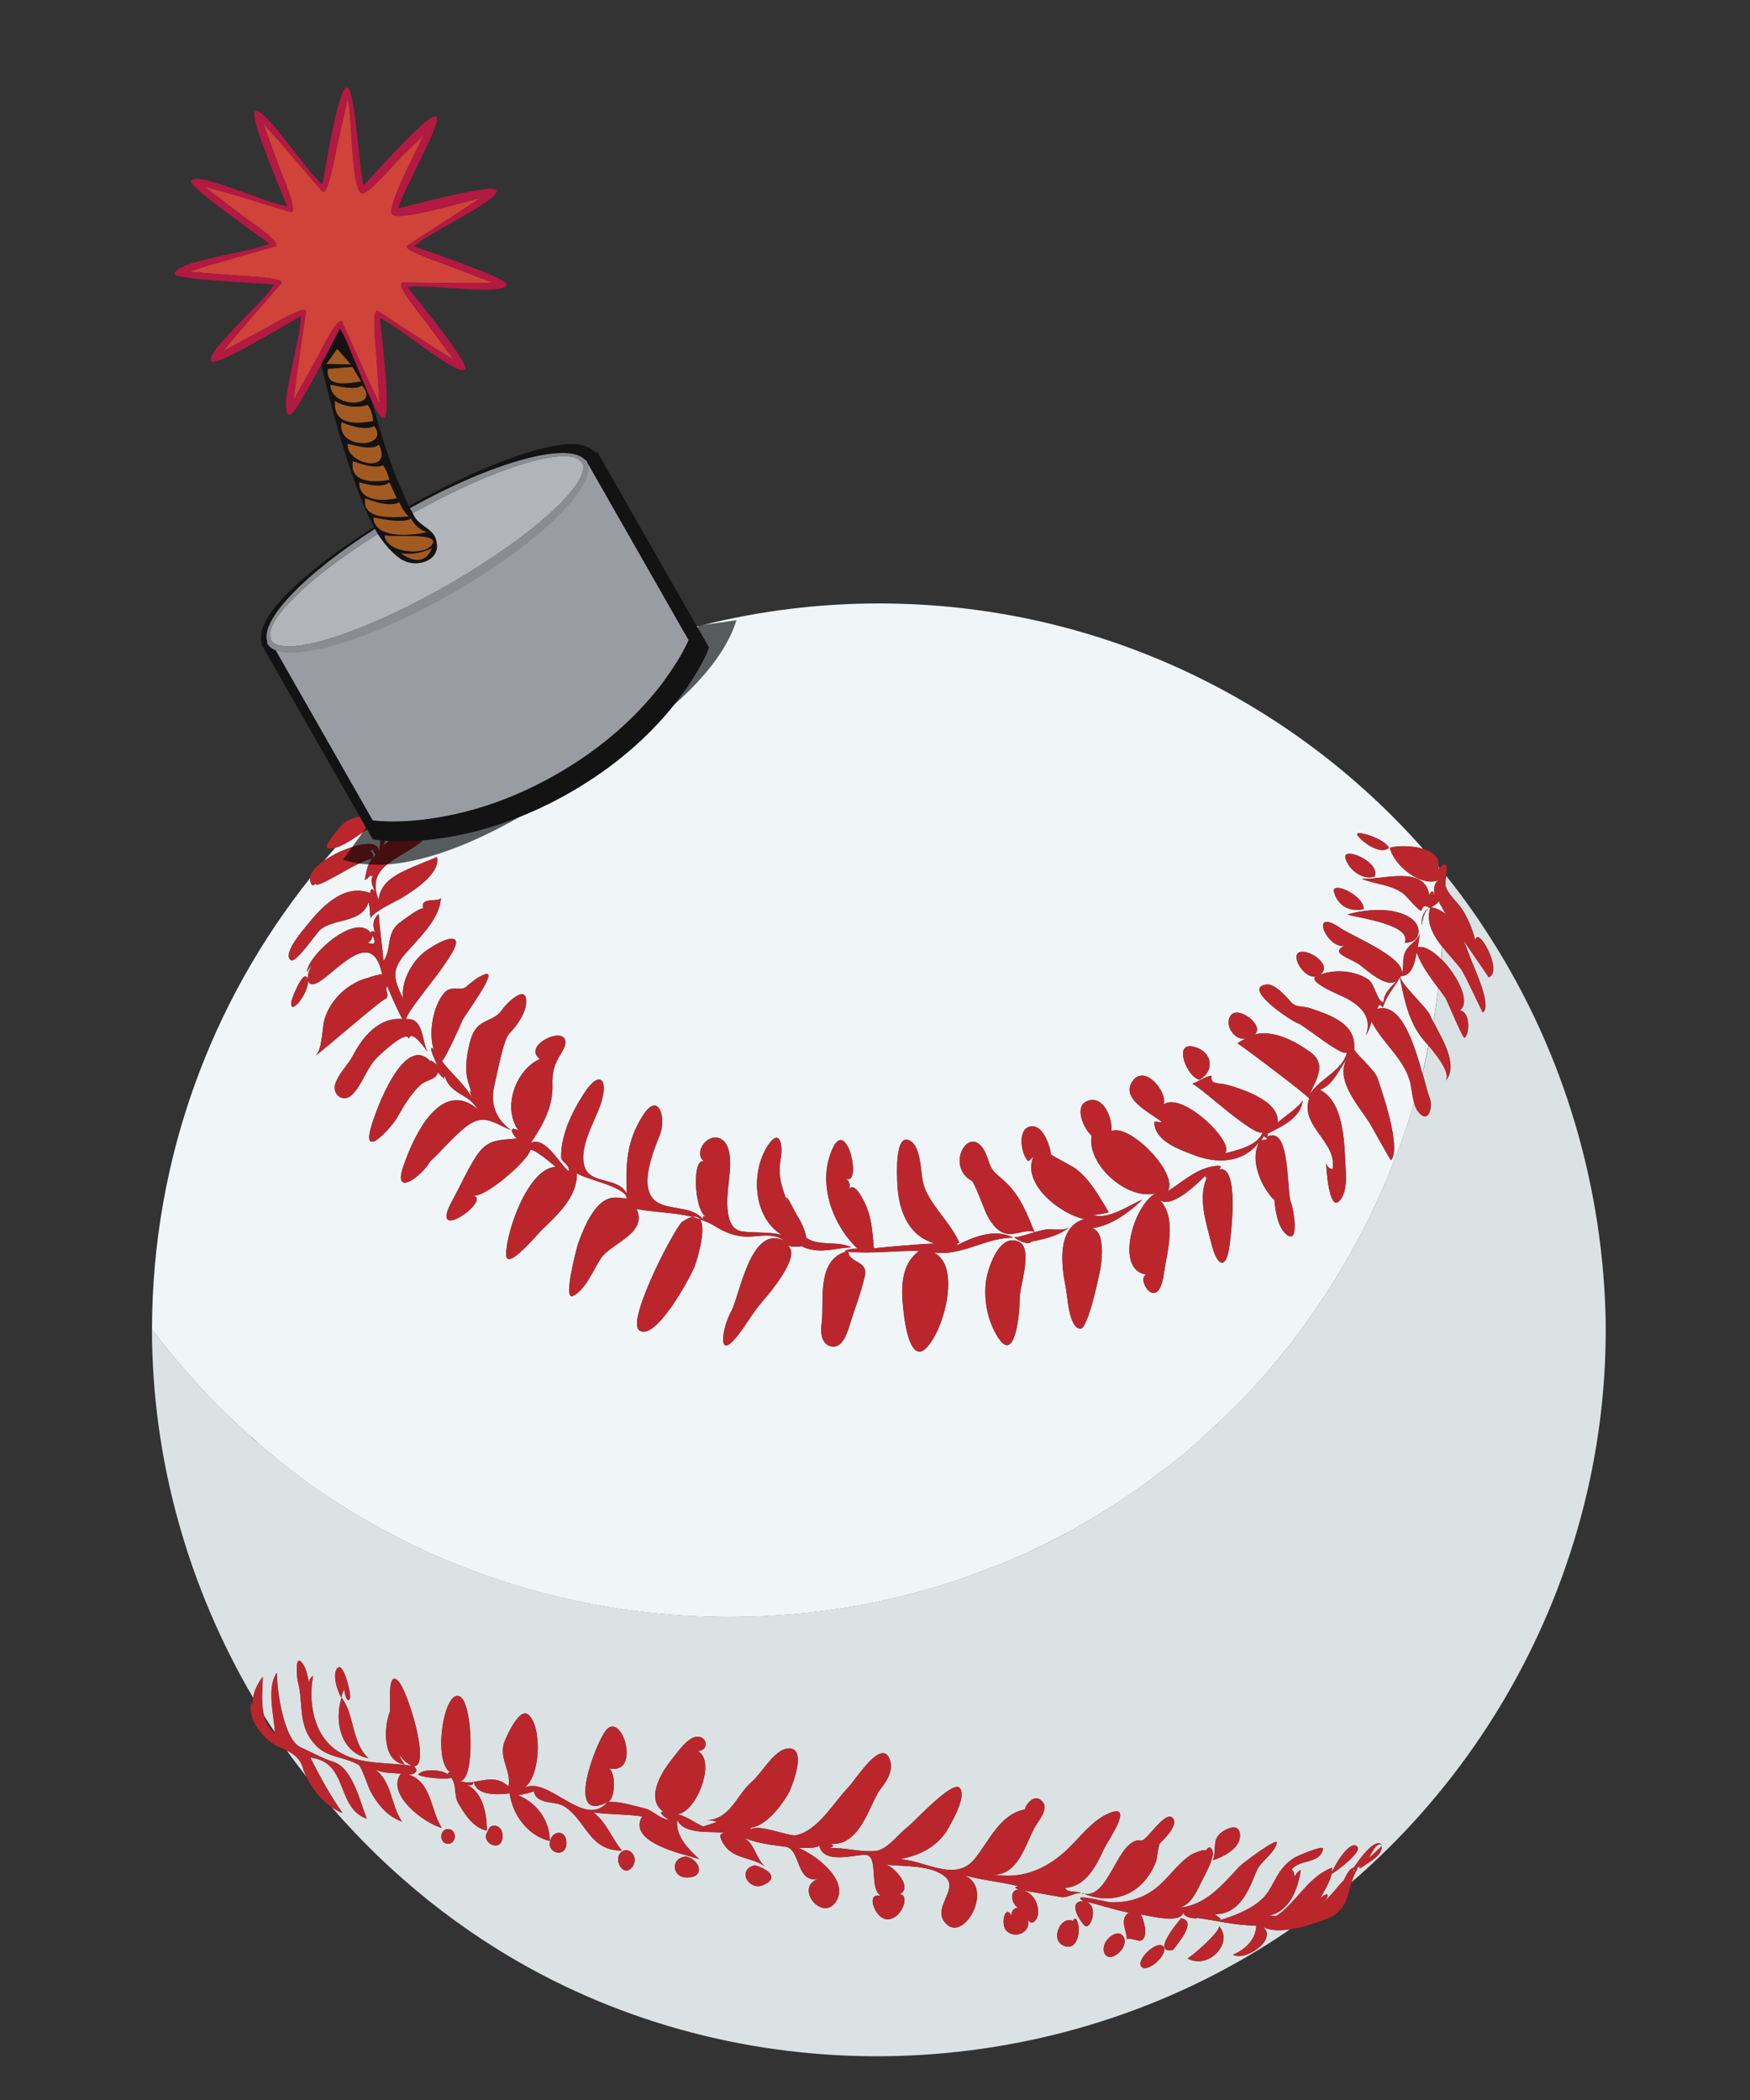 <?xml version="1.0" encoding="utf-8"?>
<!-- Generator: Adobe Illustrator 17.0.0, SVG Export Plug-In . SVG Version: 6.00 Build 0)  -->
<!DOCTYPE svg PUBLIC "-//W3C//DTD SVG 1.1//EN" "http://www.w3.org/Graphics/SVG/1.1/DTD/svg11.dtd">
<svg version="1.1" id="Layer_1" xmlns="http://www.w3.org/2000/svg" xmlns:xlink="http://www.w3.org/1999/xlink" x="0px" y="0px"
	 width="40px" height="48px" viewBox="0 0 40 48" style="enable-background:new 0 0 40 48;" xml:space="preserve">
<rect x="0" y="0" width="40" height="48" fill="#333333" stroke="none"/>
<path id="color9" style="fill:#DBE2E3;" d="M18.228,42.019c-0.004,0-0.018-0.004-0.026-0.005
	C18.197,42.005,18.196,42.001,18.228,42.019z M11.801,40.859C11.812,40.877,11.913,40.948,11.801,40.859L11.801,40.859z
	 M6.553,40.008c0.147,0.209,0.303,0.411,0.459,0.613c-0.032-0.069-0.069-0.139-0.086-0.205C6.873,40.208,6.712,40.089,6.553,40.008z
	 M20.174,40.587C20.174,40.574,20.125,40.501,20.174,40.587L20.174,40.587z M30.918,42.819c0.007-0.013,0.02-0.028-0.009-0.004
	C30.913,42.816,30.914,42.817,30.918,42.819z M36.697,30.007c0.124,4.97-2.058,9.79-5.803,13.014
	c0.032-0.102,0.072-0.207,0.138-0.314c-0.171-0.093-0.263,0.179-0.317,0.274c-0.17,0.17-0.303,0.379-0.499,0.524
	c0.037-0.045,0.172-0.133,0.117-0.21c-0.074,0.022-0.133,0.065-0.174,0.131c0.119-0.236,0.293-0.461,0.293-0.736
	c-0.543,0.199-0.808,0.783-1.256,1.093c-0.028,0.024-0.165-0.003-0.209,0.004c0.49-0.081,0.681-0.616,0.747-1.045
	c-0.068,0.039-0.115,0.094-0.14,0.168c0.007-0.027-0.043-0.237-0.091-0.145c0.165-0.287,0.66-0.135,0.74-0.503
	c0.024-0.106-0.604,0.17-0.639,0.191c-0.338,0.207-0.407,0.445-0.597,0.76c-0.223,0.369-0.749,0.565-1.141,0.684
	c0.103-0.041-0.088-0.111-0.097-0.145c0.56,0.007,0.772-0.537,0.947-0.973c0.098-0.244,0.398-0.39,0.47-0.653
	c0.041-0.152-0.777,0.457-0.855,0.539c-0.381,0.406-0.775,0.894-1.374,0.938c0.286-0.065,0.418-0.422,0.536-0.651
	c0.086-0.17,0.18-0.339,0.225-0.526c0.031-0.137-0.067-0.307-0.168-0.099c0.065-0.109-0.287,0.043-0.326,0.069
	c-0.32,0.211-0.522,0.55-0.824,0.78c-0.289,0.222-0.636,0.315-0.999,0.306c-0.113-0.002-0.958-0.232-0.637-0.027
	c-0.356,0-0.104,0.419,0.023,0.556c0.134,0.144,0.373-0.502-0.017-0.555c0.346,0.069,0.66,0.191,1.029,0.259
	c-0.222,0.184-0.036,0.396-0.041,0.622c0.002-0.073,0.265,0.04,0.318,0.021c0.19-0.07,0.068-0.491-0.002-0.598
	c0.174,0.022,0.928,0.23,0.978-0.056c-0.014,0.159,0.406,0.158,0.283,0.131c0.458,0.057,0.92,0.182,1.382,0.177
	c-0.006,0.321-0.255,0.552-0.534,0.667c0.292,0.163,1.04-0.362,0.678-0.64c0.171,0.095,0.397,0.095,0.626,0.061
	c-5.01,3.436-11.698,3.866-17.098,1.037c-1.856-0.973-3.476-2.289-4.814-3.837c0.085,0.06,0.171,0.113,0.257,0.142
	c-0.279-0.397-0.515-0.823-0.731-1.256c0.01,0.004,0.008,0.001-0.006-0.013c0.883,0.099,0.575,1.139,1.288,1.398
	c-0.141-0.36-0.323-1.158-0.753-1.296c-0.243-0.077-0.515-0.23-0.753-0.335c-0.399-0.175-0.553-1.345-0.545-1.707
	c-0.244,0.333-0.063,0.979-0.045,1.37c-0.084-0.127-0.168-0.254-0.249-0.383c-0.076-0.28-0.034-0.597-0.03-0.893
	c-0.107,0.141-0.195,0.307-0.22,0.483c-1.481-2.524-2.314-5.43-2.314-8.429c0.32,0.429,0.664,0.838,1.024,1.234
	c0.039,0.042,0.075,0.086,0.114,0.128c0.344,0.371,0.708,0.723,1.085,1.061c0.037,0.033,0.069,0.071,0.106,0.103
	c0.032,0.028,0.066,0.052,0.098,0.08c0.597,0.518,1.233,0.991,1.902,1.419c0.004,0.002,0.007,0.005,0.011,0.007
	c0.471,0.298,0.957,0.571,1.453,0.817c0.001,0.001,0.003,0.001,0.004,0.002c3.481,1.727,7.518,2.177,11.296,1.261
	c0.164-0.04,0.327-0.081,0.489-0.126c0.255-0.072,0.508-0.146,0.758-0.229c0.268-0.088,0.533-0.189,0.798-0.292
	c0.164-0.064,0.331-0.122,0.493-0.192c0.411-0.176,0.817-0.367,1.215-0.579c0.024-0.013,0.045-0.027,0.069-0.04
	c0.08-0.043,0.156-0.092,0.235-0.136c0.332-0.186,0.656-0.383,0.972-0.591c0.139-0.091,0.276-0.185,0.412-0.281
	c0.243-0.171,0.479-0.349,0.711-0.532c0.153-0.12,0.309-0.237,0.458-0.362c0.139-0.118,0.27-0.245,0.404-0.368
	c0.415-0.374,0.81-0.769,1.186-1.183c0.028-0.031,0.057-0.062,0.085-0.094c1.601-1.812,2.783-3.966,3.472-6.288
	c0.005,0.017,0.009,0.033,0.014,0.049c0.021,0.061,0.048,0.119,0.088,0.169c0.235,0.29,0.327-0.134,0.257-0.312
	c-0.045-0.116-0.098-0.322-0.164-0.56c-0.001-0.004-0.002-0.007-0.003-0.011c0.053-0.211,0.093-0.425,0.137-0.638
	c0.009,0.01,0.016,0.019,0.025,0.029c0.201,0.241,0.496,0.629,0.362,0.788c0.305-0.362-0.065-0.948-0.273-1.351
	c-0.001-0.001-0.001-0.003-0.002-0.004c0.045-0.257,0.078-0.517,0.111-0.777c0.003,0.004,0.005,0.008,0.008,0.011
	c0.052,0.071,0.105,0.142,0.154,0.214c0.048,0.073,0.401,0.947,0.44,0.913c0.132-0.113,0.114-0.623-0.115-0.622
	c0.267-0.182-0.045-0.801-0.412-1.17c-0.002-0.002-0.004-0.003-0.005-0.005c0.007-0.084,0.012-0.168,0.018-0.253
	c0.001-0.012,0.002-0.024,0.003-0.036c0.146,0.185,0.313,0.358,0.432,0.517c0.075,0.099,0.492,0.993,0.495,0.991
	c0.212-0.142-0.187-0.993-0.254-1.167c-0.054-0.141-0.117-0.319-0.195-0.495c0.293,0.43,0.591,0.853,0.581,0.856
	c0.353-0.108-0.263-1.224-0.302-0.836c-0.063-0.255-0.163-0.496-0.303-0.717c-0.1-0.157-0.352-0.367-0.38-0.547
	c-0.008-0.052,0.003-0.134,0.015-0.216c0.243,0.303,0.473,0.614,0.692,0.932c0.001,0.001,0.001,0.002,0.002,0.003
	c0.058,0.084,0.113,0.17,0.17,0.255c0.001,0.001,0.001,0.002,0.002,0.003C35.644,23.818,36.6,26.867,36.697,30.007z M27.143,44.762
	c0.466,0.268,1.057-0.335,0.727-0.732C27.85,44.191,27.249,44.714,27.143,44.762z M26.811,44.572
	c0.141-0.183,0.548-0.667,0.187-0.724C26.897,43.963,26.315,44.663,26.811,44.572z M26.092,44.955
	c0.147,0.155,0.643-0.315,0.494-0.467C26.443,44.338,25.952,44.801,26.092,44.955z M25.561,44.645
	c0.304-0.259,0.084-0.634-0.218-0.346C25.101,44.53,25.26,44.899,25.561,44.645z M7.723,38.118
	c-0.146,0.122-0.006,0.571,0.084,0.688c-0.173,0.535-0.02,1.258,0.614,1.382c-0.388-0.354-0.318-1.017-0.614-1.382
	c0.005-0.074,0.029-0.141,0.073-0.201c-0.029,0.078,0.074,0.38,0.123,0.199C8.027,38.715,7.857,38.008,7.723,38.118z M7.622,40.257
	c-0.02-0.041-0.015-0.03-0.004,0C7.619,40.257,7.619,40.257,7.622,40.257z M9.166,40.539c-0.358,0.471,0.544,1.145,0.931,1.24
	c-0.263-0.405-0.228-1.072-0.785-1.225c0.112,0.027,0.297-0.051,0.148-0.186c0.394,0.028-0.149-1.775-0.374-1.963
	c-0.25-0.211-0.144,0.639-0.176,0.723c-0.137,0.352-0.177,1.133,0.338,1.202c-0.056-0.079-0.101-0.164-0.136-0.254
	c0.079,0.127,0.19,0.257,0.344,0.292c-0.579-0.099-1.244-0.009-1.756-0.355c-0.537-0.362-0.658-1.114-0.543-1.708
	c-0.092,0.068-0.116,0.155-0.073,0.26c-0.043-0.177-0.064-0.423-0.187-0.567c-0.17-0.195-0.102,0.387-0.093,0.417
	c0.144,0.526-0.015,1.003,0.393,1.456c0.287,0.318,0.659,0.268,1.004,0.471c0.062,0.036,0.215,0.508,0.275,0.617
	c0.163,0.292,0.384,0.564,0.712,0.676c-0.261-0.371-0.223-0.925-0.627-1.198C8.748,40.536,8.963,40.519,9.166,40.539z
	 M10.241,41.808c-0.205,0-0.205,0.335,0,0.335C10.446,42.143,10.446,41.808,10.241,41.808z M11.128,41.843
	c0-0.382-0.095-0.941-0.523-1.069c0.067,0.02,0.202,0.08,0.219-0.044c-0.106,0.022-0.209,0.013-0.311-0.025
	c0.348,0.015,0.297-1.752,0.007-1.923c-0.37-0.22-0.642,1.493-0.219,1.734c-0.066-0.012-0.078,0.009-0.037,0.061
	c-0.113-0.126-0.574-0.16-0.695-0.028c-0.065,0.071,0.78,0.152,0.732,0.071c0.15,0.159,0.067,0.41,0.171,0.59
	C10.62,41.466,10.815,41.778,11.128,41.843z M11.488,41.96c0-0.253-0.289-0.32-0.341-0.098
	C10.959,42.126,11.488,42.378,11.488,41.96z M12.947,42.12c0-0.302-0.327-0.293-0.373-0.029
	C12.496,42.355,12.947,42.489,12.947,42.12z M14.226,42.316c-0.241,0.152,0.016,0.62,0.219,0.366
	C14.612,42.474,14.406,42.207,14.226,42.316z M15.682,42.434c-0.357,0.024-0.335,0.481,0.02,0.481
	C16.129,42.915,16.001,42.505,15.682,42.434z M17.257,42.636c-0.429,0.085-0.142,0.616,0.212,0.441
	C17.862,42.884,17.439,42.682,17.257,42.636z M24.581,43.944c-0.294-0.236-0.593,0.355-0.293,0.517
	c0.347,0.187,0.457-0.404,0.299-0.608C24.517,43.874,24.514,43.904,24.581,43.944z M24.348,43.15
	c0.487-0.03,0.719-0.532,0.898-0.915c0.076-0.161,0.664-0.994,0.147-0.807c-0.43,0.154-0.738,0.619-1.072,0.912
	c-0.464,0.408-0.988,0.611-1.61,0.509c0.567,0.007,0.726-0.701,0.945-1.092c0.075-0.135,0.311-0.4,0.181-0.564
	c-0.227-0.28-0.466,0.199-0.393,0.161c-0.587,0.103-0.829,0.719-1.165,1.133c-0.45,0.557-1.153,0.025-1.723,0.01
	c0.471-0.084,0.901-0.3,1.135-0.737c0.09-0.168,0.41-0.718,0.239-0.897c-0.164-0.173-1.054,0.799-1.189,0.9
	c-0.21,0.156-0.458,0.52-0.735,0.545c-0.359,0.033-0.709-0.088-1.067-0.064c0.168-0.039,0.104-0.097-0.016-0.106
	c0.664,0.101,0.887-0.686,1.13-1.138c0.045-0.112,0.427-0.443,0.274-0.805c-0.193-0.455-0.77,0.486-0.933,0.653
	c-0.336,0.347-0.689,0.986-1.194,1.1c-0.171,0.038-0.863-0.273-1.051-0.128c0.016-0.029,0.019-0.052-0.038-0.038
	c0.38-0.021,0.718-0.473,0.896-0.766c0.087-0.141,0.482-1.137-0.028-1.046c-0.298,0.053-0.569,0.56-0.794,0.755
	c-0.357,0.309-0.488,0.86-1.04,0.881c0.08-0.004,0.157,0.007,0.231,0.034c0.012,0.014-0.278,0.094-0.299,0.111
	c-0.183-0.074-0.453-0.292-0.659-0.285c0.465,0.073,0.973-1.22,0.531-1.44c0.234-0.011,0.238-0.288,0.026-0.327
	c-0.239-0.042-0.509,0.382-0.634,0.535c-0.234,0.292-0.598,0.898-0.165,1.186c-0.183-0.031,0.069,0.17,0.136,0.176
	c-0.229-0.006-0.371-0.213-0.585-0.263c-0.275-0.063-0.549-0.164-0.836-0.143c0.181-0.062,0.186-0.692,0.023-0.773
	c0.751,0.176,0.306-1.316-0.063-0.868c-0.232,0.283-0.95,2.148,0.03,1.644c-0.537,0.639-1.386-0.672-1.939-0.306
	c0.414-0.207,0.462-1.409,0.133-1.695c-0.199-0.173-0.48,0.47-0.529,0.579c-0.177,0.401,0.15,0.683,0.076,1.065
	c-0.249-0.236-0.492-0.158-0.79-0.108c0.051,0.329,0.581,0.295,0.816,0.262c0.07,0.499,0.414,0.967,0.918,1.09
	c0-0.466-0.297-0.877-0.727-1.045c0.123-0.022,0.245-0.052,0.364-0.089c0.015,0.081,0.058,0.142,0.129,0.181
	c0.18,0.102,0.411,0.054,0.584,0.173c0.495,0.336,0.55,1,1.298,1c-0.232-0.278-0.352-0.653-0.654-0.873
	c0.371,0.049,0.747,0.037,1.117,0.09c-0.352,0.602,0.955,0.864,1.301,0.975c-0.245-0.233-0.545-0.519-0.499-0.892
	c0.178,0.367,0.828,0.234,1.149,0.304c-0.286-0.057-0.123,0.213-0.033,0.32c0.234,0.277,0.632,0.232,0.901,0.449
	c-0.234-0.188-0.238-0.564-0.536-0.687c0.289,0.139,0.677,0.185,0.992,0.225c0.356,0.043,0.232,0.851,0.754,0.732
	c-0.567,0.199,0.101,1.016,0.41,0.508c0.295-0.489-0.503-1.076-0.88-1.218c0.023,0.001,0.471,0.035,0.486-0.062
	c0.081,0.442,0.752,0.233,1.041,0.225c0.354-0.01,0.066,0.82,0.402,0.953c-0.387-0.147-0.192,0.451,0.062,0.512
	c0.367,0.086,0.604-0.595,0.324-0.557c0.331-0.152-0.102-0.617-0.294-0.683c0.391,0.045,1.043-0.001,1.356,0.286
	c0.317,0.289-0.371,0.739,0.039,1.089c0.426,0.366,1.116-0.943,0.303-1.161c0.429,0.14,0.883,0.167,1.32,0.277
	c-0.156,0.036,0.007,0.074,0.048,0.083c-0.262-0.046-0.226,0.328-0.047,0.407c-0.107,0.012-0.159,0.073-0.155,0.181
	c-0.157-0.264-0.251,0.205-0.124,0.341c0.21,0.226,0.616,0.019,0.48-0.287c0.086,0.226,0.236,0.046,0.248-0.086
	c0.023-0.239-0.112-0.483-0.353-0.547c0.271,0.053,0.544,0.096,0.816,0.146c0.198,0.06,0.327-0.083,0.515-0.083
	C24.631,43.22,24.369,43.267,24.348,43.15z M24.722,43.281C24.769,43.297,24.805,43.259,24.722,43.281L24.722,43.281z
	 M26.805,41.554c-0.17-0.186-0.602,0.533-0.712,0.515c-0.541-0.1-0.73,1.344-1.318,1.216c0.428,0.178,0.915,0.139,1.271-0.176
	c0.17-0.152,0.295-0.347,0.376-0.558c0.03-0.077,0.048-0.387,0.099-0.431C26.454,42.178,26.974,41.74,26.805,41.554z M28.337,41.899
	c-0.034-0.196-0.231-0.128-0.348-0.062c-0.318,0.184-0.166,0.394-0.263,0.683C27.977,42.434,28.393,42.228,28.337,41.899z
	 M31.027,42.213c-0.176-0.193-0.573,0.499-0.588,0.618C30.532,42.784,31.134,42.337,31.027,42.213z M31.273,42.488
	c0.067-0.074,0.161-0.392,0.314-0.318c-0.173-0.192-0.567,0.411-0.645,0.518c0.077,0.011,0.142-0.011,0.198-0.068
	c-0.156,0.162,0.003,0.052,0.054,0.015c0.153-0.112,0.385-0.216,0.39-0.44C31.482,42.294,31.378,42.392,31.273,42.488z
	 M30.947,42.727c0,0.01-0.005,0.024-0.022,0.047C30.975,42.774,30.961,42.75,30.947,42.727z M33.051,20.894
	c-0.018-0.029-0.033-0.053-0.048-0.079c-0.001-0.002-0.002-0.004-0.003-0.005c0,0.017,0,0.034,0,0.051c0,0,0.001,0,0.001,0.001
	C33.017,20.873,33.035,20.881,33.051,20.894z"/>
<path id="color8" style="fill:#CF4338;" d="M9.208,6.458C9.002,6.461,9.613,7.193,9.666,7.266c0.236,0.32,0.473,0.639,0.709,0.959
	C9.897,7.946,8.794,7.207,8.646,7.115C8.48,7.012,8.593,7.958,8.598,8.047C8.624,8.44,8.65,8.834,8.676,9.228
	c-0.085-0.17-0.202-0.42-0.323-0.685c-0.236-0.516-0.484-1.08-0.532-1.181c-0.083-0.169-0.47,0.623-0.529,0.736
	C7.29,8.102,7.286,8.109,7.285,8.112C7.093,8.458,6.901,8.804,6.709,9.15c0.063-0.561,0.264-1.86,0.285-2.025
	c0.024-0.184-0.784,0.304-0.859,0.344C5.789,7.655,5.443,7.841,5.098,8.027c0.355-0.436,1.224-1.422,1.33-1.549
	c0.113-0.133-0.83-0.166-0.913-0.172C5.113,6.274,4.711,6.243,4.309,6.212c0.526-0.18,1.81-0.525,1.977-0.578
	c0.201-0.063-0.591-0.589-0.664-0.645C5.303,4.747,4.983,4.505,4.664,4.263c0.54,0.133,1.808,0.536,1.976,0.582
	c0.194,0.054-0.183-0.822-0.214-0.906C6.29,3.569,6.154,3.198,6.018,2.827c0.38,0.406,1.231,1.42,1.345,1.547
	C7.49,4.517,7.651,3.577,7.671,3.491c0.092-0.412,0.185-0.825,0.277-1.237c0.11,0.507,0.078,2.073,0.321,2.166
	c0.135,0.052,0.78-0.717,0.892-0.827c0.052-0.052,0.324-0.302,0.541-0.531c-0.304,0.6-0.858,1.694-0.739,1.834
	c0.132,0.156,1.405-0.205,2.023-0.375c-0.486,0.329-1.543,1-1.676,1.089c-0.141,0.094,0.753,0.392,0.831,0.422
	c0.375,0.143,0.751,0.285,1.126,0.428C10.71,6.484,9.382,6.455,9.208,6.458z"/>
<path id="color7" style="fill:#B31942;" d="M11.588,6.498c0.033-0.122-1.695-0.715-2.124-0.868c0.32-0.314,1.991-1.064,1.881-1.283
	c-0.077-0.154-1.793,0.306-2.247,0.418c0.125-0.434,1.043-2.036,0.871-2.099C9.967,2.667,9.966,2.668,9.965,2.668
	C9.963,2.667,9.966,2.662,9.963,2.661c-0.172-0.075-1.349,1.257-1.65,1.576C8.182,3.794,8.126,1.981,7.922,2
	C7.733,2.018,7.456,3.75,7.368,4.222c-0.359-0.298-1.342-1.81-1.537-1.676C5.69,2.642,6.39,4.282,6.562,4.71
	C6.095,4.66,4.499,3.895,4.366,4.136c-0.067,0.123,1.44,1.176,1.792,1.43c-0.447,0.215-2.16,0.393-2.165,0.699
	c0,0.015,0.033,0.03,0.091,0.045c0,0-0.001,0.001-0.001,0.001c0,0,0.001-0.001,0.001-0.001c0.375,0.093,1.782,0.165,2.183,0.189
	C6.064,6.886,4.66,8.063,4.831,8.261C4.936,8.383,6.49,7.447,6.87,7.228c0.037,0.458-0.532,2.148-0.258,2.256
	C6.691,9.515,7.04,8.896,7.343,8.328c0.183-0.343,0.349-0.666,0.428-0.817c0.173,0.266,0.485,1.155,0.73,1.669
	c0.113,0.235,0.211,0.393,0.275,0.37c0.168-0.061-0.044-1.798-0.093-2.281c0.424,0.176,1.777,1.357,1.946,1.169
	C10.735,8.32,9.585,6.907,9.314,6.56C9.797,6.48,11.512,6.781,11.588,6.498z M9.208,6.458C9.002,6.461,9.613,7.193,9.666,7.266
	c0.236,0.32,0.473,0.639,0.709,0.959C9.897,7.946,8.794,7.207,8.646,7.115C8.48,7.012,8.593,7.958,8.598,8.047
	C8.624,8.44,8.65,8.834,8.676,9.228c-0.085-0.17-0.202-0.42-0.323-0.685c-0.236-0.516-0.484-1.08-0.532-1.181
	c-0.083-0.169-0.47,0.623-0.529,0.736C7.29,8.102,7.286,8.109,7.285,8.112C7.093,8.458,6.901,8.804,6.709,9.15
	c0.063-0.561,0.264-1.86,0.285-2.025c0.024-0.184-0.784,0.304-0.859,0.344C5.789,7.655,5.443,7.841,5.098,8.027
	c0.355-0.436,1.224-1.422,1.33-1.549c0.113-0.133-0.83-0.166-0.913-0.172C5.113,6.274,4.711,6.243,4.309,6.212
	c0.526-0.18,1.81-0.525,1.977-0.578c0.201-0.063-0.591-0.589-0.664-0.645C5.303,4.747,4.983,4.505,4.664,4.263
	c0.54,0.133,1.808,0.536,1.976,0.582c0.194,0.054-0.183-0.822-0.214-0.906C6.29,3.569,6.154,3.198,6.018,2.827
	c0.38,0.406,1.231,1.42,1.345,1.547C7.49,4.517,7.651,3.577,7.671,3.491c0.092-0.412,0.185-0.825,0.277-1.237
	c0.11,0.507,0.078,2.073,0.321,2.166c0.135,0.052,0.78-0.717,0.892-0.827c0.052-0.052,0.324-0.302,0.541-0.531
	c-0.304,0.6-0.858,1.694-0.739,1.834c0.132,0.156,1.405-0.205,2.023-0.375c-0.486,0.329-1.543,1-1.676,1.089
	c-0.141,0.094,0.753,0.392,0.831,0.422c0.375,0.143,0.751,0.285,1.126,0.428C10.71,6.484,9.382,6.455,9.208,6.458z"/>
<path id="color6" style="fill:#F0F6F8;" d="M32.528,23.757c0.025,0.03,0.07,0.081,0.12,0.141c-0.045,0.213-0.084,0.428-0.137,0.638
	c-0.19-0.685-0.487-1.626-1.024-1.477c0.021-0.105,0.06-0.114,0.123-0.03c0.069-0.26,0.259-0.458,0.387-0.689
	C32.095,22.838,32.196,23.355,32.528,23.757z M31.478,23.128C31.503,23.028,31.478,23.082,31.478,23.128L31.478,23.128z
	 M9.543,26.052C9.555,25.997,9.522,26.069,9.543,26.052L9.543,26.052z M33.051,20.022c0.105,0.131,0.205,0.267,0.306,0.402
	C33.256,20.289,33.156,20.153,33.051,20.022C33.051,20.022,33.051,20.022,33.051,20.022z M19.63,28.434
	C19.66,28.434,19.556,28.423,19.63,28.434L19.63,28.434z M28.879,25.962c-0.01,0.037-0.028,0.071-0.053,0.101
	C29.123,26.04,28.842,25.979,28.879,25.962z M32.703,20.739c0.113,0.012,0.209,0.059,0.297,0.122c0-0.017,0-0.034,0-0.051
	c-0.061-0.101-0.107-0.184-0.111-0.213C32.839,20.661,32.777,20.707,32.703,20.739z M16.001,27.872
	c-0.036-0.049-0.088-0.075-0.171-0.056C15.888,27.831,15.945,27.852,16.001,27.872z M8.407,21.549
	c0.162,0.061,0.196,0.002,0.102-0.177C8.512,21.453,8.478,21.512,8.407,21.549z M32.961,21.636
	c-0.001,0.012-0.001,0.024-0.002,0.037c-0.006,0.084-0.011,0.169-0.018,0.253c-0.189-0.188-0.391-0.315-0.537-0.273
	c0.017-0.102,0.034-0.203,0.05-0.306c-0.074,0.17-0.257,0.246-0.335,0.412c-0.086,0.177-0.003,0.38-0.104,0.553
	c0.274,0,0.326-0.344,0.366-0.545c0.105,0.305,0.302,0.56,0.492,0.817c-0.033,0.26-0.066,0.52-0.111,0.777
	c-0.031-0.06-0.058-0.116-0.078-0.166c-0.066-0.159-0.718-0.758-0.672-0.878c0.253-0.369-1.066-0.898-1.378-1.108
	c-0.72-0.488-0.294,0.487,0.098,0.409c-0.35,0.174,0.135,0.275,0.355,0.438c0.168,0.125,0.626,0.56,0.853,0.35
	c-0.13,0.148-0.306,0.283-0.311,0.5c-0.141,0.02-0.21-0.427-0.354-0.519c-0.315-0.205-0.779-0.244-1.124-0.097
	c0.345-0.195-0.198-0.596-0.437-0.528c-0.242,0.071,0.137,0.693,0.425,0.536c-0.337,0.084,0.348,0.386,0.428,0.42
	c0.381,0.163,0.857,0.442,0.651,0.96c0.058-0.105,0.104-0.215,0.135-0.332c0.244,0.5,0.788,0.884,0.895,1.449
	c0.024,0.127,0.038,0.273,0.076,0.407c-0.689,2.321-1.871,4.475-3.472,6.288c-0.028,0.031-0.057,0.062-0.085,0.094
	c-0.372,0.415-0.771,0.807-1.186,1.183c-0.135,0.122-0.265,0.25-0.404,0.368c-0.148,0.126-0.305,0.242-0.458,0.362
	c-0.233,0.183-0.469,0.362-0.711,0.532c-0.136,0.095-0.273,0.189-0.412,0.281c-0.317,0.208-0.641,0.405-0.972,0.591
	c-0.079,0.044-0.155,0.093-0.235,0.136c-0.417,0.225-0.846,0.43-1.284,0.619c-0.163,0.07-0.329,0.128-0.493,0.192
	c-0.263,0.103-0.528,0.202-0.798,0.292c-0.251,0.083-0.504,0.159-0.758,0.229c-0.162,0.045-0.326,0.085-0.489,0.126
	c-4.318,1.047-8.976,0.31-12.753-2.08c-0.004-0.002-0.007-0.005-0.011-0.007c-0.664-0.421-1.299-0.897-1.902-1.419
	c-0.069-0.06-0.136-0.122-0.204-0.183c-0.377-0.338-0.741-0.69-1.085-1.061c-0.039-0.042-0.075-0.086-0.114-0.128
	c-0.36-0.396-0.704-0.805-1.024-1.234c0.007-3.905,1.363-7.49,3.623-10.323c-0.016,0.134,0.042,0.263,0.149,0.092
	c-0.136,0.192,0.312-0.067,0.359-0.09c0.187-0.094,0.392-0.224,0.598-0.323c0.107-0.051,0.215-0.097,0.322-0.119
	c-0.045,0.04-0.074,0.089-0.097,0.139c-0.049,0.11-0.061,0.237-0.088,0.355c0.068-0.028,0.113-0.077,0.135-0.148
	c-0.016,0.06,0.004,0.077,0.058,0.049c-0.094,0.124,0.007,0.25,0.035,0.372c-0.06-0.09-0.094-0.08-0.104,0.028
	c-0.564-0.221-1.063,0.265-1.386,0.663c-0.092,0.115-0.643,0.727-0.428,0.87c0.111,0.079,0.582-0.62,0.669-0.695
	c0.307-0.267,0.963-0.144,1.105-0.635c0.029,0.104,0.04,0.21,0.035,0.318c0.028-0.087-0.008,0.05,0.036,0.081
	c-0.134-0.093,0.631-0.458,0.657-0.474c0.257-0.16,0.932-0.565,0.834-0.953c0.002,0.005-0.49,0.202-0.54,0.224
	c-0.343,0.15-0.753,0.329-0.79,0.757c-0.158-0.396-0.033-0.626,0.193-0.812c0.213-0.175,0.515-0.31,0.76-0.503
	c0.009-0.007,0.031-0.025,0.058-0.048c0.57-0.048,1.338-0.185,2.226-0.542c0.419-0.168,0.863-0.382,1.323-0.661
	c1.039-0.628,1.73-1.318,2.188-1.889c0.529-0.66,0.742-1.161,0.756-1.199l0.047-0.119l-0.256-0.449l-0.018-0.031
	c0.013-0.003,0.027-0.006,0.04-0.01c0.03-0.008,0.061-0.013,0.091-0.021c1.289-0.321,2.638-0.494,4.026-0.494
	c4.951,0,9.391,2.17,12.434,5.606c-0.263-0.076-0.593-0.07-0.752-0.022c0.083,0.401,0.742,0.946,1.159,0.719
	c-0.179,0.07-0.148,0.245-0.144,0.395c-0.023-0.145-0.062-0.153-0.116-0.023c-0.1-0.711-1.093-0.347-1.546-0.381
	c0.318,0.128,0.709,0.132,0.981,0.361c0.048,0.04,0.342,0.393,0.387,0.367c0.026-0.113,0.086-0.136,0.182-0.068
	c-0.152,0.081-0.178,0.255-0.182,0.408c0.028-0.128,0.056-0.363,0.204-0.415C32.586,21.071,32.75,21.367,32.961,21.636z
	 M27.418,24.678c0.355-0.196,0.302-0.659-0.155-0.757C26.815,23.824,27.135,24.629,27.418,24.678z M22.21,26.991
	c0.051,0.003,0.289,0.654,0.329,0.736c0.085,0.172,0.196,0.361,0.381,0.445c0.242,0.109,0.478-0.083,0.724-0.016
	c0.001,0.001,0.002,0.004,0.002,0.004c0.025,0.004,0.017,0.001-0.002-0.004c-0.165-0.405-0.319-0.804-0.639-1.116
	c-0.262-0.25-0.322-0.229-0.422-0.538C22.26,25.503,21.542,26.613,22.21,26.991z M8.469,21.05c0.004,0.033,0.003,0.023,0.001,0
	C8.47,21.05,8.469,21.05,8.469,21.05z M8.044,25.025c0.253-0.248,0.325-0.611,0.585-0.863c0.061-0.059,0.658-0.634,0.715-0.42
	c0.069-0.228,0.388,0.248,0.428,0.302c-0.132-0.239-0.086-0.789-0.487-0.75c0.005-0.232,1.384-1.695,1.1-1.824
	c-0.157-0.073-0.568,0.199-0.69,0.295c-0.289,0.228-0.535,0.686-0.481,1.062c-0.219-0.451-0.28-0.65,0.065-1.045
	c0.293-0.337,0.789-0.788,0.797-1.271c0,0.137-0.508-0.042-0.395,0.268c-0.024-0.093-0.533,0.3-0.58,0.339
	c-0.274,0.228-0.149,0.591-0.336,0.852c-0.029-0.359-0.086-0.716-0.109-1.076c-0.145,0.114-0.145,0.291-0.071,0.445
	c-0.041-0.094-0.13-0.041-0.106-0.005c-0.331-0.493-1.44,0.49-1.466,0.888c0.042-0.071,0.093-0.137,0.15-0.196
	c-0.088,0.107-0.132,0.23-0.131,0.369c-0.067-0.307-0.351,0.392-0.367,0.475c-0.08,0.422,0.418-0.184,0.368-0.467
	c0.168,0.558,1.417-1.555,1.701-0.128c-0.15-0.011-0.514,0.16-0.354,0.082c-0.445,0.135-0.815,0.481-0.959,0.927
	C7.36,23.472,7.373,24.024,7.2,24.138c0.165-0.109,1.604-1.366,1.613-1.304c0.11-0.102-0.038-0.184,0.04-0.294
	c0.102,0.257,0.216,0.509,0.343,0.753c-0.534-0.048-0.907,0.407-1.128,0.832c-0.117,0.225-0.323,0.402-0.404,0.648
	C7.585,25.016,7.847,25.217,8.044,25.025z M9.829,26.55c0.269-0.246,0.499-0.529,0.779-0.763c0.435-0.358,0.627-0.141,1.069,0.042
	c-0.352-0.257-0.477-0.605-0.375-1.025c0.056-0.231,0.204-1.047,0.339-1.182c0.18-0.178,0.397-0.488,0.386-0.751
	c-0.016-0.384-0.479,0.097-0.558,0.218c-0.116,0.18-0.316,0.206-0.481,0.32c-0.194,0.133-0.249,0.398-0.291,0.614
	c-0.047,0.243-0.065,0.51,0.017,0.75c0.155,0.445-0.078-0.084,0.083,0.335c-0.178-0.332-0.482-0.562-0.702-0.861
	c0.038,0.061,0.438-0.834,0.475-0.925c0.051-0.123,0.852-1.175,0.508-1.05c-0.159,0.058-0.303,0.182-0.431,0.29
	c-0.122,0.102-0.331-0.053-0.494,0.136C9.892,23,9.78,23.651,9.928,24.024c-0.015-0.023-0.03-0.047-0.045-0.07
	c-0.118-0.042,0.203,0.558,0.095,0.374c0.013,0.011-0.208-0.167-0.116-0.042c-0.612-0.728-1.283,1.103-1.392,1.519
	c-0.184,0.703,0.494-0.052,0.62-0.28c0.145-0.262,0.298-0.515,0.517-0.724c0.133-0.127,0.371-0.117,0.399-0.291
	c0.087,0.095,0.093,0.1,0.162,0.162c-0.028-0.034-0.026-0.056,0.004-0.067c0.038,0.166,0.171,0.29,0.311,0.375
	c0.244,0.149,0.279,0.161,0.447,0.381c-0.832-0.721-1.461,0.546-1.719,1.322C8.977,27.392,9.672,26.853,9.829,26.55z M18.563,28.564
	c0.3,0.06,0.596-0.048,0.896-0.053c-0.317-0.161-0.725-0.013-1.029-0.217c-0.034-0.206-0.135-0.393-0.244-0.566
	c-0.031-0.049-0.301-0.622-0.177-0.212c-0.029-0.079-0.052-0.144-0.075-0.21c-0.103-0.295-0.149-0.496-0.087-0.855
	c0.052-0.302-0.035-0.68-0.306-0.254c-0.381,0.596-0.332,1.63,0.33,2.029c-0.29-0.074-0.611-0.041-0.907-0.079
	c-0.427-0.056-0.345-0.775-0.315-1.072c0.028-0.267,0.139-0.941-0.218-1.062c-0.277-0.094-0.583,0.326-0.341,0.536
	c-0.271-0.113-0.237,1.118,0.059,1.275c-0.077-0.042-0.1-0.025-0.073,0.054c-0.242-0.31-0.71-0.214-1.027-0.383
	c-0.504-0.267-0.116-1.187,0.031-1.553c0.155-0.386-0.024-1.005-0.379-0.456c-0.387,0.599-0.4,1.124-0.375,1.803
	c-0.181-0.398-0.836-0.204-0.966-0.625c-0.136-0.442,0.23-1.02,0.367-1.425c0.193-0.573-0.021-0.806-0.383-0.241
	c-0.202,0.317-0.381,0.657-0.469,1.025c-0.035,0.145-0.052,0.292-0.049,0.443c0.026,0.107,0.211,0.173,0.172,0.304
	c-0.204-0.152-0.529-0.809-0.866-0.647c0.267-0.397,0.509-0.823,0.494-1.315c-0.009-0.301,0.034-0.466,0.19-0.719
	c0.052-0.085,0.138-0.226,0.094-0.332c-0.11-0.272-0.962,0.16-0.57,0.447c-0.557,0.252-0.86,1.103-0.498,1.622
	c-0.038-0.009-0.076-0.018-0.113-0.027c-0.096,0.036,0.059,0.205,0.089,0.222c-0.425,0.043-0.677,0.007-0.94,0.416
	c-0.203,0.315-0.36,0.674-0.541,1.004c-0.585,1.064,0.984-0.075,0.445-0.114c0.294,0.081,1.291-0.82,1.331-1.025
	c0.023-0.123,0.594,0.372,0.587,0.369c-0.627,0.027-1.135,1.482-1.131,2.006c0.003,0.389,0.716-0.472,0.808-0.561
	c0.355-0.346,0.821-0.757,0.806-1.301c0.19,0.139,1.14,0.31,1.144,0.583c-0.051-0.014-0.426-0.043-0.23-0.022
	c-0.477-0.051-0.758,0.705-0.883,1.045c-0.032,0.089-0.354,1.312-0.121,1.2c0.289-0.141,0.469-0.601,0.638-0.858
	c0.234-0.353,1.077-0.57,0.817-1.13c0.427,0.08,0.867,0.075,1.28,0.181c-0.058,0.013-0.127,0.043-0.214,0.101
	c-0.1-0.031-1.308,2.252-1.007,2.487c0.366,0.287,1.185-1.228,1.272-1.465c0.059-0.162,0.272-0.858,0.12-1.066
	c0.115,0.041,0.23,0.084,0.339,0.153c0.245,0.156,0.515,0.255,0.81,0.24c0.251-0.013,0.565-0.082,0.777,0.099
	c-0.77-0.399-1.022,1.271-1.211,1.607c-0.201,0.355-0.347,1.189,0.153,0.546c0.213-0.276,0.337-0.515,0.554-0.765
	c0.145-0.166,0.905-1.054,0.585-1.277c0.134,0.03,0.267,0.028,0.399-0.007C18.205,28.484,18.543,28.561,18.563,28.564z
	 M21.332,28.629c0.663,0.088,1.18-0.339,1.825-0.339c-0.412-0.217-0.904-0.022-1.281,0.173c0.025-0.08-0.047-0.042,0.053-0.048
	c-0.19-0.474-0.736-0.922-0.836-1.403c-0.051-0.242-0.044-0.78-0.28-0.93c-0.372-0.234-0.307,0.823-0.305,0.923
	c0.015,0.587,0.211,1.24,0.866,1.419c-0.146-0.005-1.406,0.098-1.4,0.115c-0.032-0.344-0.043-0.683-0.19-1.002
	c-0.038-0.082-0.261-0.567-0.386-0.34c0.046-0.109,0.02-0.196-0.077-0.264c0.395,0.219,0.047-1.406-0.287-0.689
	c-0.364,0.782-0.017,1.747,0.572,2.302c-0.068-0.028-0.395,0.047-0.261,0.059c-0.682,0.198-0.509,1.095-0.56,1.603
	c-0.004,0.042-0.089,0.473,0.188,0.561c0.261,0.082,0.382-0.271,0.438-0.454c0.116-0.385,0.272-0.768,0.358-1.161
	c0.072-0.34-0.378-0.289-0.378-0.542c0.538,0.053,1.076-0.032,1.615-0.017c-0.478,0.355-0.402,0.997-0.338,1.511
	c0.02,0.164,0.15,1.049,0.493,0.715C21.586,30.407,21.973,28.902,21.332,28.629z M23.306,29.694
	c-0.011-0.289,0.355-1.237-0.075-1.331c-0.417-0.126-0.668,0.664-0.7,0.965c-0.042,0.431,0.051,0.89,0.291,1.256
	C23.221,31.193,23.313,29.905,23.306,29.694z M23.57,28.38c0.329-0.063,0.673-0.144,0.93-0.376c-0.148,0.167-0.412,0.071-0.599,0.1
	c-0.245,0.036-0.471,0.15-0.718,0.181c0.041,0.032,0.14,0.091,0.231,0.116c-0.003,0-0.003,0-0.006,0
	c0.003,0.001,0.007,0.001,0.011,0.001C23.479,28.419,23.538,28.423,23.57,28.38z M24.796,28.083c0.505,0.008,0.967-0.33,1.315-0.662
	c-0.328,0.133-0.759,0.466-1.133,0.348c0.124-0.006,0.246-0.027,0.365-0.06c-0.219-0.361-0.427-0.756-0.776-1.011
	c-0.056-0.042-0.544-0.294-0.544-0.312c-0.022-0.197-0.177-0.656-0.437-0.643c-0.347,0.019-0.254,0.643-0.08,0.799
	c0.038-0.033,0.076-0.068,0.114-0.101c-0.273,0.628,0.635,1.318,1.163,1.423c-0.636,0.189-0.525,1.063-0.422,1.571
	c0.039,0.187,0.068,0.918,0.332,0.936c0.175,0.012,0.433-1.223,0.463-1.405C25.199,28.708,25.268,27.947,24.796,28.083z
	 M27.851,26.734c0.175-0.143-0.161-0.07-0.219-0.055c-0.358,0.096-0.633,0.355-0.939,0.548c0.247-0.414-0.881-1.556-1.288-1.374
	c0.025-0.284-0.181-0.837-0.556-0.685c-0.314,0.126-0.068,0.646,0.103,0.79c-0.125,0.686,0.908,1.574,1.564,1.283
	c-0.55,0.098-1.105,1.82-0.292,1.894c-0.303,0.027,0.239,0.939,0.376-0.014c0.072-0.503,0.332-1.354-0.144-1.735
	c0.276,0.318,0.918-0.345,1.107-0.523c-0.027,0.077-0.013,0.081,0.042,0.013c-0.245,0.481-0.034,1.072,0.086,1.557
	c0.132,0.525,0.339,0.609,0.413,0.023C28.134,28.227,28.343,26.586,27.851,26.734z M29.775,25.153
	c-0.074,0.153-0.503,0.429-0.572,0.512c0.036-0.344-0.358-0.562-0.62-0.68c-0.171-0.076-0.35-0.137-0.532-0.187
	c-0.21-0.056-0.393,0.004-0.36-0.21c-0.16,0.026-0.287,0.13-0.437,0.183c0.244,0.123,1.408,1.221,1.608,1.112
	c-0.117,0.308-0.588,0.411-0.869,0.48c0.265-0.218-0.967-1.43-1.394-1.117c0.08-0.295-0.417-0.895-0.691-0.561
	c-0.347,0.427,0.409,0.755,0.655,0.968c-0.06-0.005-0.12-0.01-0.181-0.015c0,0.438,0.553,0.627,0.884,0.756
	c0.545,0.213,1.149,0.204,1.525-0.306c-0.179,0.303-0.071,0.702,0.077,0.992c0.031,0.06,0.286,0.452,0.256,0.306
	c0.02,0.242,0.068,0.628,0.251,0.805c0.348,0.335,0.181-0.6,0.13-0.706c-0.108-0.225,0.002-1.795-0.556-1.498
	c0.053-0.068,0.037-0.081-0.041-0.042C29.242,25.772,29.732,25.579,29.775,25.153z M29.51,22.907
	c-0.107-0.126-0.373-0.429-0.564-0.404c-0.576,0.078,0.585,0.846,0.726,0.889c0.142,0.043,1.069,0.825,1.121,0.648
	c-0.109,0.459-0.652,0.609-0.868,0.998c0.145-0.35,0.425-0.706,0.016-0.997c-0.347-0.246-0.825-0.504-1.265-0.397
	c0.246-0.196-0.375-0.67-0.544-0.435c-0.167,0.232,0.12,0.633,0.393,0.511c-0.086,0.031-0.167,0.073-0.24,0.128
	c0.124,0.068,1.664,1.236,1.639,1.262c-0.218,0.634,0.654,0.994,0.533,1.614c-0.08-0.015-0.127-0.06-0.144-0.141
	c-0.002,0.085,0.062,1.127,0.303,0.866c0.15-0.164,0.158-0.469,0.145-0.676c-0.036-0.549-0.008-1.568-0.592-1.863
	c0.306-0.111,0.426-0.453,0.608-0.693c-0.263,0.487,0.301,1.082,0.536,1.463c0.049,0.078,0.471,0.854,0.483,0.84
	c0.238-0.303-0.205-1.559-0.309-1.875c-0.067-0.199-0.541-0.591-0.535-0.668c0.045-0.561-0.492-0.759-0.995-0.928
	C29.774,22.989,29.617,23.034,29.51,22.907z M31.029,19.092c0.136,0.191,0.551,0.453,0.717,0.284
	C31.638,19.155,30.925,18.946,31.029,19.092z M30.753,19.613c0.071,0.267,0.395,0.515,0.667,0.423
	C31.559,19.696,30.679,19.335,30.753,19.613z M31.169,20.78c0.01-0.316-0.744-0.656-0.677-0.391
	C30.583,20.729,30.883,20.847,31.169,20.78z M32.251,20.989c-0.377-0.264-1.036-0.21-1.454-0.086
	c0.227,0.074,1.49,0.228,1.311,0.646C32.478,21.556,32.521,21.178,32.251,20.989z M14.427,27.256
	c-0.002-0.004-0.006-0.007-0.008-0.01C14.386,27.237,14.398,27.244,14.427,27.256z M32.88,19.814
	c-0.003,0.016,0.003,0.029-0.002,0.047c0.01-0.01,0.015-0.012,0.024-0.021C32.895,19.831,32.887,19.823,32.88,19.814z
	 M33.743,20.954c0.001,0.001,0.001,0.002,0.002,0.003c-0.043-0.062-0.083-0.127-0.126-0.189
	C33.662,20.829,33.701,20.893,33.743,20.954z M7.619,19.909C7.51,19.982,7.737,19.831,7.619,19.909L7.619,19.909z M8.049,19.361
	c0.283-0.091,0.612-0.139,0.616,0.124c0.022-0.153,0.021-0.222,0.034-0.276c-0.03-0.003-0.05-0.006-0.053-0.006l-0.128-0.02
	l-0.129-0.227C8.358,18.978,8.326,19,8.292,19.024c-0.209,0.147-0.445,0.304-0.629,0.354c-0.087,0.098-0.172,0.196-0.257,0.296
	c0.087-0.06,0.179-0.114,0.269-0.161C7.733,19.483,7.883,19.415,8.049,19.361z M34.191,21.625c-0.087-0.14-0.183-0.273-0.274-0.41
	c-0.001-0.001-0.001-0.002-0.002-0.003C34.007,21.349,34.103,21.484,34.191,21.625z M8.799,19.218
	c-0.016,0.037-0.022,0.077-0.041,0.112c0.041-0.03,0.088-0.067,0.137-0.106C8.86,19.222,8.826,19.22,8.799,19.218z M8.358,19.465
	c0.118-0.028,0.19,0.018,0.168,0.146c0.146-0.146-0.062-0.094,0.036-0.224C8.504,19.439,8.436,19.465,8.358,19.465z M8.539,19.599
	C8.614,19.527,8.653,19.467,8.539,19.599L8.539,19.599z"/>
<path id="color5" style="fill:#BB262C;" d="M7.486,19.386c-0.106-0.042,0.307-0.509,0.352-0.551c0.1-0.094,0.238-0.142,0.384-0.172
	l0.041,0.073l0.104,0.183l0.021,0.037C8.358,18.978,8.326,19,8.292,19.024c-0.209,0.147-0.445,0.304-0.629,0.354
	C7.596,19.396,7.534,19.404,7.486,19.386z M6.646,21.946c-0.215-0.144,0.335-0.756,0.428-0.87c0.323-0.397,0.822-0.884,1.386-0.663
	c0.01-0.108,0.045-0.117,0.104-0.028c-0.028-0.122-0.129-0.248-0.035-0.372c-0.055,0.028-0.074,0.011-0.058-0.049
	c-0.022,0.071-0.067,0.12-0.135,0.148c0.026-0.117,0.038-0.244,0.088-0.355c0.023-0.051,0.051-0.099,0.097-0.139
	c-0.107,0.023-0.214,0.068-0.322,0.119c-0.207,0.099-0.411,0.229-0.598,0.323c-0.046,0.023-0.495,0.282-0.359,0.09
	c-0.107,0.171-0.165,0.042-0.149-0.092c0.006-0.049,0.02-0.098,0.047-0.134c0.071-0.098,0.166-0.179,0.268-0.25
	c0.087-0.06,0.179-0.114,0.269-0.161c0.058-0.03,0.208-0.098,0.374-0.152c0.283-0.091,0.612-0.139,0.616,0.124
	c0.022-0.153,0.021-0.222,0.034-0.276c0.025,0.003,0.057,0.006,0.1,0.009c-0.016,0.037-0.022,0.077-0.041,0.112
	c0.041-0.03,0.088-0.067,0.137-0.106c0.072,0.004,0.153,0.007,0.254,0.007c0.142,0,0.32-0.009,0.513-0.025
	c-0.027,0.023-0.049,0.042-0.058,0.048c-0.245,0.193-0.547,0.328-0.76,0.503c-0.226,0.185-0.35,0.416-0.193,0.812
	c0.038-0.428,0.447-0.607,0.79-0.757c0.05-0.022,0.542-0.219,0.54-0.224c0.098,0.387-0.576,0.793-0.834,0.953
	c-0.025,0.015-0.791,0.381-0.657,0.474c-0.044-0.03-0.008-0.168-0.036-0.081c0.005-0.108-0.006-0.213-0.035-0.318
	c-0.142,0.491-0.799,0.368-1.105,0.635C7.228,21.326,6.757,22.024,6.646,21.946z M7.619,19.909
	C7.51,19.982,7.737,19.831,7.619,19.909L7.619,19.909z M8.539,19.599C8.614,19.527,8.653,19.467,8.539,19.599L8.539,19.599z
	 M8.526,19.61c0.146-0.146-0.062-0.094,0.036-0.224c-0.058,0.053-0.126,0.079-0.204,0.078C8.476,19.436,8.548,19.483,8.526,19.61z
	 M31.169,20.78c0.01-0.316-0.744-0.656-0.677-0.391C30.583,20.729,30.883,20.847,31.169,20.78z M23.62,26.441
	c-0.273,0.628,0.635,1.318,1.163,1.423c-0.636,0.189-0.525,1.063-0.422,1.571c0.039,0.187,0.068,0.918,0.332,0.936
	c0.175,0.012,0.433-1.223,0.463-1.405c0.042-0.257,0.111-1.018-0.361-0.882c0.505,0.008,0.967-0.33,1.315-0.662
	c-0.328,0.133-0.759,0.466-1.133,0.348c0.124-0.006,0.246-0.027,0.365-0.06c-0.219-0.361-0.427-0.756-0.776-1.011
	c-0.056-0.042-0.544-0.294-0.544-0.312c-0.022-0.197-0.177-0.656-0.437-0.643c-0.347,0.019-0.254,0.643-0.08,0.799
	C23.544,26.51,23.582,26.475,23.62,26.441z M19.607,28.545c-0.589-0.556-0.937-1.521-0.572-2.302
	c0.334-0.717,0.682,0.908,0.287,0.689c0.097,0.068,0.123,0.155,0.077,0.264c0.125-0.228,0.349,0.258,0.386,0.34
	c0.146,0.32,0.157,0.658,0.19,1.002c-0.007-0.016,1.254-0.12,1.4-0.115c-0.655-0.178-0.851-0.832-0.866-1.419
	c-0.003-0.1-0.067-1.157,0.305-0.923c0.236,0.149,0.228,0.688,0.28,0.93c0.1,0.48,0.646,0.928,0.836,1.403
	c-0.1,0.007-0.028-0.031-0.053,0.048c0.377-0.194,0.869-0.39,1.281-0.173c-0.645,0-1.162,0.428-1.825,0.339
	c0.642,0.273,0.254,1.778-0.17,2.191c-0.343,0.333-0.473-0.552-0.493-0.715c-0.064-0.515-0.14-1.156,0.338-1.511
	c-0.539-0.015-1.077,0.07-1.615,0.017c0,0.253,0.451,0.202,0.378,0.542c-0.086,0.393-0.241,0.776-0.358,1.161
	c-0.055,0.184-0.176,0.536-0.438,0.454c-0.277-0.088-0.192-0.519-0.188-0.561c0.051-0.507-0.122-1.405,0.56-1.603
	C19.212,28.592,19.539,28.517,19.607,28.545z M19.63,28.434C19.66,28.434,19.556,28.423,19.63,28.434L19.63,28.434z M23.644,28.155
	c0.001,0.001,0.002,0.004,0.002,0.004C23.671,28.164,23.664,28.16,23.644,28.155z M25.91,24.683c0.274-0.335,0.77,0.265,0.691,0.561
	c0.427-0.313,1.658,0.899,1.394,1.117c0.28-0.068,0.752-0.172,0.869-0.48c-0.2,0.109-1.364-0.989-1.608-1.112
	c0.15-0.053,0.277-0.157,0.437-0.183c-0.034,0.214,0.15,0.154,0.36,0.21c0.182,0.05,0.361,0.111,0.532,0.187
	c0.262,0.119,0.655,0.336,0.62,0.68c0.069-0.083,0.497-0.359,0.572-0.512c-0.043,0.427-0.533,0.62-0.864,0.792
	c0.078-0.039,0.094-0.027,0.041,0.042c0.558-0.297,0.448,1.273,0.556,1.498c0.051,0.106,0.218,1.041-0.13,0.706
	c-0.182-0.177-0.231-0.563-0.251-0.805c0.03,0.146-0.225-0.246-0.256-0.306c-0.148-0.29-0.257-0.689-0.077-0.992
	c-0.376,0.509-0.98,0.518-1.525,0.306c-0.331-0.129-0.884-0.318-0.884-0.756c0.06,0.005,0.12,0.01,0.181,0.015
	C26.319,25.438,25.562,25.11,25.91,24.683z M28.825,26.064c0.297-0.023,0.016-0.085,0.053-0.101
	C28.869,26,28.851,26.033,28.825,26.064z M26.518,27.241c-0.55,0.098-1.105,1.82-0.292,1.894c-0.303,0.027,0.239,0.939,0.376-0.014
	c0.072-0.503,0.332-1.354-0.144-1.735c0.276,0.318,0.918-0.345,1.107-0.523c-0.027,0.077-0.013,0.081,0.042,0.013
	c-0.245,0.481-0.034,1.072,0.086,1.557c0.132,0.525,0.339,0.609,0.413,0.023c0.028-0.229,0.236-1.87-0.255-1.722
	c0.175-0.143-0.161-0.07-0.219-0.055c-0.358,0.096-0.633,0.355-0.939,0.548c0.247-0.414-0.881-1.556-1.288-1.374
	c0.025-0.284-0.181-0.837-0.556-0.685c-0.314,0.126-0.068,0.646,0.103,0.79C24.829,26.644,25.862,27.531,26.518,27.241z
	 M10.646,22.561c0.128-0.109,0.271-0.232,0.431-0.29c0.344-0.125-0.457,0.927-0.508,1.05c-0.037,0.091-0.437,0.986-0.475,0.925
	c0.22,0.299,0.524,0.529,0.702,0.861c-0.161-0.419,0.071,0.111-0.083-0.335c-0.082-0.24-0.064-0.508-0.017-0.75
	c0.042-0.216,0.096-0.481,0.291-0.614c0.166-0.114,0.365-0.14,0.481-0.32c0.079-0.121,0.541-0.602,0.558-0.218
	c0.011,0.263-0.206,0.572-0.386,0.751c-0.135,0.135-0.283,0.951-0.339,1.182c-0.102,0.419,0.023,0.768,0.375,1.025
	c-0.442-0.182-0.634-0.4-1.069-0.042c-0.28,0.234-0.51,0.517-0.779,0.763c-0.157,0.303-0.852,0.842-0.617,0.135
	c0.257-0.776,0.886-2.043,1.719-1.322c-0.169-0.219-0.203-0.231-0.447-0.381c-0.139-0.086-0.273-0.21-0.311-0.375
	c-0.03,0.01-0.032,0.033-0.004,0.067c-0.068-0.063-0.074-0.067-0.162-0.162c-0.029,0.174-0.267,0.164-0.399,0.291
	c-0.219,0.209-0.373,0.462-0.517,0.724c-0.126,0.228-0.804,0.983-0.62,0.28c0.109-0.416,0.78-2.248,1.392-1.519
	c-0.092-0.125,0.129,0.054,0.116,0.042c0.108,0.184-0.213-0.415-0.095-0.374c0.015,0.023,0.03,0.047,0.045,0.07
	C9.78,23.651,9.892,23,10.152,22.697C10.316,22.509,10.524,22.663,10.646,22.561z M9.543,26.052
	C9.555,25.997,9.522,26.069,9.543,26.052L9.543,26.052z M8.469,21.05c0.004,0.033,0.003,0.023,0.001,0
	C8.47,21.05,8.469,21.05,8.469,21.05z M10.076,20.511c-0.008,0.483-0.504,0.934-0.797,1.271c-0.345,0.395-0.284,0.593-0.065,1.045
	c-0.053-0.376,0.192-0.834,0.481-1.062c0.122-0.096,0.533-0.368,0.69-0.295c0.284,0.129-1.095,1.593-1.1,1.824
	c0.4-0.039,0.355,0.51,0.487,0.75c-0.04-0.054-0.359-0.531-0.428-0.302c-0.058-0.214-0.654,0.361-0.715,0.42
	c-0.26,0.252-0.332,0.615-0.585,0.863c-0.197,0.193-0.459-0.009-0.38-0.252c0.08-0.246,0.287-0.422,0.404-0.648
	c0.221-0.425,0.594-0.88,1.128-0.832c-0.127-0.244-0.242-0.496-0.343-0.753c-0.078,0.109,0.07,0.191-0.04,0.294
	C8.804,22.772,7.365,24.03,7.2,24.138c0.173-0.114,0.16-0.666,0.222-0.856c0.144-0.445,0.514-0.791,0.959-0.927
	c-0.159,0.078,0.205-0.093,0.354-0.082c-0.284-1.427-1.533,0.686-1.701,0.128c0.05,0.283-0.448,0.89-0.368,0.467
	c0.016-0.084,0.3-0.782,0.367-0.475c-0.002-0.139,0.042-0.263,0.131-0.369c-0.058,0.059-0.108,0.124-0.15,0.196
	c0.026-0.399,1.134-1.382,1.466-0.888c-0.024-0.036,0.065-0.088,0.106,0.005c-0.073-0.154-0.074-0.331,0.071-0.445
	c0.023,0.36,0.08,0.717,0.109,1.076c0.187-0.261,0.062-0.624,0.336-0.852c0.047-0.039,0.557-0.432,0.58-0.339
	C9.569,20.469,10.076,20.648,10.076,20.511z M8.508,21.373c0.004,0.08-0.03,0.139-0.102,0.177
	C8.568,21.61,8.603,21.551,8.508,21.373z M12.342,24.206c-0.392-0.287,0.46-0.719,0.57-0.447c0.044,0.107-0.042,0.247-0.094,0.332
	c-0.155,0.253-0.199,0.418-0.19,0.719c0.015,0.492-0.228,0.918-0.494,1.315c0.336-0.162,0.661,0.495,0.866,0.647
	c0.039-0.131-0.146-0.197-0.172-0.304c-0.003-0.15,0.014-0.297,0.049-0.443c0.087-0.368,0.267-0.708,0.469-1.025
	c0.361-0.565,0.576-0.332,0.383,0.241c-0.138,0.405-0.503,0.983-0.367,1.425c0.13,0.422,0.785,0.228,0.966,0.625
	c-0.026-0.679-0.012-1.205,0.375-1.803c0.355-0.55,0.534,0.07,0.379,0.456c-0.146,0.366-0.535,1.286-0.031,1.553
	c0.318,0.169,0.786,0.073,1.027,0.383c-0.027-0.079-0.004-0.097,0.073-0.054c-0.296-0.157-0.33-1.388-0.059-1.275
	c-0.242-0.21,0.065-0.63,0.341-0.536c0.358,0.121,0.246,0.795,0.218,1.062c-0.031,0.297-0.113,1.016,0.315,1.072
	c0.296,0.038,0.618,0.004,0.907,0.079c-0.661-0.399-0.711-1.434-0.33-2.029c0.271-0.427,0.358-0.048,0.306,0.254
	c-0.062,0.359-0.016,0.56,0.087,0.855c0.023,0.066,0.046,0.131,0.075,0.21c-0.124-0.41,0.146,0.163,0.177,0.212
	c0.109,0.173,0.209,0.36,0.244,0.566c0.303,0.204,0.712,0.056,1.029,0.217c-0.3,0.005-0.596,0.113-0.896,0.053
	c-0.02-0.004-0.358-0.08-0.157-0.097c-0.132,0.034-0.265,0.037-0.399,0.007c0.321,0.223-0.44,1.111-0.585,1.277
	c-0.216,0.251-0.34,0.489-0.554,0.765c-0.5,0.643-0.354-0.19-0.153-0.546c0.189-0.336,0.441-2.006,1.211-1.607
	c-0.212-0.181-0.526-0.112-0.777-0.099c-0.295,0.016-0.564-0.083-0.81-0.24c-0.109-0.069-0.224-0.112-0.339-0.153
	c-0.036-0.049-0.088-0.075-0.171-0.056c-0.413-0.106-0.853-0.101-1.28-0.181c0.26,0.559-0.582,0.776-0.817,1.13
	c-0.169,0.257-0.35,0.717-0.638,0.858c-0.233,0.113,0.088-1.11,0.121-1.2c0.125-0.34,0.406-1.095,0.883-1.045
	c-0.196-0.021,0.179,0.008,0.23,0.022c-0.004-0.273-0.954-0.444-1.144-0.583c0.015,0.544-0.451,0.956-0.806,1.301
	c-0.092,0.088-0.805,0.95-0.808,0.561c-0.004-0.524,0.504-1.98,1.131-2.006c0.006,0.003-0.564-0.492-0.587-0.369
	c-0.039,0.205-1.037,1.106-1.331,1.025c0.539,0.039-1.03,1.178-0.445,0.114c0.182-0.33,0.338-0.689,0.541-1.004
	c0.264-0.408,0.515-0.373,0.94-0.416c-0.03-0.016-0.185-0.185-0.089-0.222c0.038,0.009,0.075,0.018,0.113,0.027
	C11.482,25.309,11.785,24.458,12.342,24.206z M14.427,27.256c-0.002-0.004-0.006-0.007-0.008-0.01
	C14.386,27.237,14.398,27.244,14.427,27.256z M15.616,27.917c-0.1-0.031-1.308,2.252-1.007,2.487
	c0.366,0.287,1.185-1.228,1.272-1.465c0.059-0.162,0.272-0.858,0.12-1.066c-0.057-0.02-0.113-0.041-0.171-0.056
	C15.772,27.83,15.704,27.859,15.616,27.917z M22.21,26.991c0.051,0.003,0.289,0.654,0.329,0.736
	c0.085,0.172,0.196,0.361,0.381,0.445c0.242,0.109,0.478-0.083,0.724-0.016c-0.165-0.405-0.319-0.804-0.639-1.116
	c-0.262-0.25-0.322-0.229-0.422-0.538C22.26,25.503,21.542,26.613,22.21,26.991z M31.42,20.036c0.139-0.34-0.741-0.702-0.667-0.423
	C30.824,19.88,31.148,20.128,31.42,20.036z M23.231,28.363c-0.417-0.126-0.668,0.664-0.7,0.965c-0.042,0.431,0.051,0.89,0.291,1.256
	c0.399,0.609,0.492-0.679,0.484-0.89C23.295,29.405,23.661,28.457,23.231,28.363z M23.57,28.38c0.329-0.063,0.673-0.144,0.93-0.376
	c-0.148,0.167-0.412,0.071-0.599,0.1c-0.245,0.036-0.471,0.15-0.718,0.181c0.041,0.032,0.14,0.091,0.231,0.116
	c-0.003,0-0.003,0-0.006,0c0.003,0.001,0.007,0.001,0.011,0.001C23.479,28.419,23.538,28.423,23.57,28.38z M30.953,23.977
	c0.045-0.561-0.492-0.759-0.995-0.928c-0.184-0.061-0.341-0.015-0.448-0.142c-0.107-0.126-0.373-0.429-0.564-0.404
	c-0.576,0.078,0.585,0.846,0.726,0.889c0.142,0.043,1.069,0.825,1.121,0.648c-0.109,0.459-0.652,0.609-0.868,0.998
	c0.145-0.35,0.425-0.706,0.016-0.997c-0.347-0.246-0.825-0.504-1.265-0.397c0.246-0.196-0.375-0.67-0.544-0.435
	c-0.167,0.232,0.12,0.633,0.393,0.511c-0.086,0.031-0.167,0.073-0.24,0.128c0.124,0.068,1.664,1.236,1.639,1.262
	c-0.218,0.634,0.654,0.994,0.533,1.614c-0.08-0.015-0.127-0.06-0.144-0.141c-0.002,0.085,0.062,1.127,0.303,0.866
	c0.15-0.164,0.158-0.469,0.145-0.676c-0.036-0.549-0.008-1.568-0.592-1.863c0.306-0.111,0.426-0.453,0.608-0.693
	c-0.263,0.487,0.301,1.082,0.536,1.463c0.049,0.078,0.471,0.854,0.483,0.84c0.238-0.303-0.205-1.559-0.309-1.875
	C31.421,24.445,30.947,24.053,30.953,23.977z M27.418,24.678c0.355-0.196,0.302-0.659-0.155-0.757
	C26.815,23.824,27.135,24.629,27.418,24.678z M31.746,19.377c-0.108-0.221-0.82-0.431-0.717-0.284
	C31.165,19.283,31.58,19.545,31.746,19.377z M32.251,20.989c-0.377-0.264-1.036-0.21-1.454-0.086
	c0.227,0.074,1.49,0.228,1.311,0.646C32.478,21.556,32.521,21.178,32.251,20.989z M25.344,44.299
	c-0.242,0.231-0.083,0.601,0.218,0.346C25.865,44.386,25.646,44.011,25.344,44.299z M26.805,41.554
	c-0.17-0.186-0.602,0.533-0.712,0.515c-0.541-0.1-0.73,1.344-1.318,1.216c0.428,0.178,0.915,0.139,1.271-0.176
	c0.17-0.152,0.295-0.347,0.376-0.558c0.03-0.077,0.048-0.387,0.099-0.431C26.454,42.178,26.974,41.74,26.805,41.554z M24.722,43.281
	C24.769,43.297,24.805,43.259,24.722,43.281L24.722,43.281z M26.092,44.955c0.147,0.155,0.643-0.315,0.494-0.467
	C26.443,44.338,25.952,44.801,26.092,44.955z M23.727,43.751c-0.013,0.132-0.163,0.312-0.248,0.086
	c0.136,0.306-0.27,0.513-0.48,0.287c-0.126-0.135-0.033-0.605,0.124-0.341c-0.004-0.109,0.048-0.17,0.155-0.181
	c-0.179-0.079-0.216-0.453,0.047-0.407c-0.042-0.01-0.204-0.047-0.048-0.083c-0.437-0.109-0.891-0.137-1.32-0.277
	c0.813,0.218,0.123,1.527-0.303,1.161c-0.41-0.35,0.278-0.8-0.039-1.089c-0.313-0.286-0.965-0.24-1.356-0.286
	c0.192,0.066,0.625,0.532,0.294,0.683c0.28-0.038,0.043,0.643-0.324,0.557c-0.254-0.06-0.449-0.659-0.062-0.512
	c-0.335-0.133-0.048-0.963-0.402-0.953c-0.289,0.008-0.96,0.217-1.041-0.225c-0.015,0.097-0.463,0.062-0.486,0.062
	c0.377,0.142,1.175,0.73,0.88,1.218c-0.309,0.508-0.977-0.309-0.41-0.508c-0.522,0.119-0.399-0.689-0.754-0.732
	c-0.315-0.039-0.702-0.086-0.992-0.225c0.298,0.123,0.302,0.499,0.536,0.687c-0.27-0.217-0.668-0.172-0.901-0.449
	c-0.09-0.106-0.254-0.377,0.033-0.32c-0.321-0.07-0.97,0.062-1.149-0.304c-0.046,0.373,0.254,0.659,0.499,0.892
	c-0.346-0.111-1.653-0.373-1.301-0.975c-0.37-0.053-0.746-0.041-1.117-0.09c0.301,0.22,0.422,0.595,0.654,0.873
	c-0.748,0-0.804-0.664-1.298-1c-0.173-0.118-0.404-0.071-0.584-0.173c-0.071-0.039-0.114-0.1-0.129-0.181
	c-0.119,0.037-0.241,0.067-0.364,0.089c0.43,0.168,0.727,0.579,0.727,1.045c-0.505-0.123-0.848-0.591-0.918-1.09
	c-0.236,0.033-0.766,0.066-0.816-0.262c0.298-0.049,0.541-0.127,0.79,0.108c0.074-0.381-0.253-0.664-0.076-1.065
	c0.048-0.109,0.329-0.752,0.529-0.579c0.329,0.286,0.281,1.488-0.133,1.695c0.553-0.366,1.403,0.946,1.939,0.306
	c-0.981,0.504-0.262-1.361-0.03-1.644c0.369-0.448,0.814,1.044,0.063,0.868c0.162,0.081,0.157,0.712-0.023,0.773
	c0.287-0.022,0.561,0.08,0.836,0.143c0.213,0.051,0.356,0.257,0.585,0.263c-0.067-0.006-0.319-0.207-0.136-0.176
	c-0.432-0.288-0.068-0.895,0.165-1.186c0.125-0.152,0.395-0.577,0.634-0.535c0.212,0.039,0.208,0.315-0.026,0.327
	c0.442,0.221-0.066,1.513-0.531,1.44c0.206-0.007,0.476,0.211,0.659,0.285c0.022-0.017,0.312-0.097,0.299-0.111
	c-0.074-0.027-0.151-0.038-0.231-0.034c0.553-0.021,0.683-0.573,1.04-0.881c0.226-0.195,0.496-0.702,0.794-0.755
	c0.51-0.091,0.115,0.905,0.028,1.046c-0.178,0.293-0.515,0.745-0.896,0.766c0.057-0.014,0.054,0.009,0.038,0.038
	c0.189-0.145,0.88,0.166,1.051,0.128c0.505-0.114,0.858-0.753,1.194-1.1c0.163-0.167,0.74-1.108,0.933-0.653
	c0.153,0.362-0.229,0.693-0.274,0.805c-0.243,0.452-0.466,1.239-1.13,1.138c0.12,0.009,0.184,0.067,0.016,0.106
	c0.358-0.024,0.708,0.097,1.067,0.064c0.278-0.025,0.525-0.389,0.735-0.545c0.135-0.1,1.025-1.073,1.189-0.9
	c0.17,0.179-0.149,0.729-0.239,0.897c-0.234,0.437-0.664,0.653-1.135,0.737c0.57,0.015,1.273,0.547,1.723-0.01
	c0.336-0.414,0.578-1.03,1.165-1.133c-0.074,0.038,0.166-0.441,0.393-0.161c0.131,0.164-0.106,0.429-0.181,0.564
	c-0.219,0.391-0.379,1.1-0.945,1.092c0.622,0.101,1.146-0.101,1.61-0.509c0.333-0.293,0.642-0.759,1.072-0.912
	c0.517-0.187-0.071,0.646-0.147,0.807c-0.179,0.382-0.411,0.884-0.898,0.915c0.021,0.117,0.283,0.07,0.357,0.117
	c-0.188,0-0.318,0.142-0.515,0.083c-0.271-0.05-0.544-0.093-0.816-0.146C23.615,43.268,23.75,43.512,23.727,43.751z M20.174,40.587
	C20.174,40.574,20.125,40.501,20.174,40.587L20.174,40.587z M11.801,40.859C11.812,40.877,11.913,40.948,11.801,40.859
	L11.801,40.859z M18.228,42.019c-0.033-0.018-0.031-0.013-0.026-0.005C18.211,42.014,18.224,42.019,18.228,42.019z M33.359,23.1
	c0.267-0.182-0.045-0.801-0.412-1.17c-0.002-0.002-0.004-0.003-0.005-0.005c-0.189-0.188-0.391-0.315-0.537-0.273
	c0.017-0.102,0.034-0.203,0.05-0.306c-0.074,0.17-0.257,0.246-0.335,0.412c-0.086,0.177-0.003,0.38-0.104,0.553
	c0.274,0,0.326-0.344,0.366-0.545c0.105,0.305,0.302,0.56,0.492,0.817c0.003,0.004,0.005,0.008,0.008,0.011
	c0.052,0.071,0.105,0.142,0.154,0.214c0.048,0.073,0.401,0.947,0.44,0.913C33.605,23.608,33.587,23.099,33.359,23.1z M24.581,43.944
	c-0.294-0.236-0.593,0.355-0.293,0.517c0.347,0.187,0.457-0.404,0.299-0.608C24.517,43.874,24.514,43.904,24.581,43.944z
	 M7.618,40.257c0.002,0,0.002,0,0.004,0C7.602,40.216,7.606,40.227,7.618,40.257z M10.604,40.774c0.067,0.02,0.202,0.08,0.219-0.044
	c-0.106,0.022-0.209,0.013-0.311-0.025c0.348,0.015,0.297-1.752,0.007-1.923c-0.37-0.22-0.642,1.493-0.219,1.734
	c-0.066-0.012-0.078,0.009-0.037,0.061c-0.113-0.126-0.574-0.16-0.695-0.028c-0.065,0.071,0.78,0.152,0.732,0.071
	c0.15,0.159,0.067,0.41,0.171,0.59c0.148,0.255,0.344,0.567,0.656,0.632C11.128,41.461,11.033,40.902,10.604,40.774z M10.241,41.808
	c-0.205,0-0.205,0.335,0,0.335C10.446,42.143,10.446,41.808,10.241,41.808z M17.257,42.636c-0.429,0.085-0.142,0.616,0.212,0.441
	C17.862,42.884,17.439,42.682,17.257,42.636z M11.148,41.862c-0.189,0.264,0.341,0.517,0.341,0.098
	C11.488,41.707,11.199,41.64,11.148,41.862z M10.097,41.78c-0.263-0.405-0.228-1.072-0.785-1.225
	c0.112,0.027,0.297-0.051,0.148-0.186c0.394,0.028-0.149-1.775-0.374-1.963c-0.25-0.211-0.144,0.639-0.176,0.723
	c-0.137,0.352-0.177,1.133,0.338,1.202c-0.056-0.079-0.101-0.164-0.136-0.254c0.079,0.127,0.19,0.257,0.344,0.292
	c-0.579-0.099-1.244-0.009-1.756-0.355c-0.537-0.362-0.658-1.114-0.543-1.708c-0.092,0.068-0.116,0.155-0.073,0.26
	c-0.043-0.177-0.064-0.423-0.187-0.567c-0.17-0.195-0.102,0.387-0.093,0.417c0.144,0.526-0.015,1.003,0.393,1.456
	c0.287,0.318,0.659,0.268,1.004,0.471c0.062,0.036,0.215,0.508,0.275,0.617c0.163,0.292,0.384,0.564,0.712,0.676
	c-0.261-0.371-0.223-0.925-0.627-1.198c0.186,0.1,0.401,0.083,0.603,0.103C8.807,41.01,9.709,41.685,10.097,41.78z M8.42,40.188
	c-0.388-0.354-0.318-1.017-0.614-1.382C7.634,39.341,7.787,40.064,8.42,40.188z M14.226,42.316c-0.241,0.152,0.016,0.62,0.219,0.366
	C14.612,42.474,14.406,42.207,14.226,42.316z M15.682,42.434c-0.357,0.024-0.335,0.481,0.02,0.481
	C16.129,42.915,16.001,42.505,15.682,42.434z M8.002,38.804c0.025-0.088-0.145-0.796-0.279-0.686
	c-0.146,0.122-0.006,0.571,0.084,0.688c0.005-0.074,0.029-0.141,0.073-0.201C7.851,38.683,7.954,38.985,8.002,38.804z
	 M12.574,42.091c-0.078,0.263,0.373,0.398,0.373,0.029C12.947,41.818,12.62,41.827,12.574,42.091z M26.998,43.847
	c-0.1,0.116-0.683,0.816-0.187,0.724C26.952,44.389,27.359,43.904,26.998,43.847z M27.989,41.836
	c-0.318,0.184-0.166,0.394-0.263,0.683c0.251-0.085,0.668-0.291,0.611-0.62C28.303,41.702,28.106,41.771,27.989,41.836z
	 M27.143,44.762c0.466,0.268,1.057-0.335,0.727-0.732C27.85,44.191,27.249,44.714,27.143,44.762z M31.587,42.17
	c-0.173-0.192-0.567,0.411-0.645,0.518c0.077,0.011,0.142-0.011,0.198-0.068c-0.156,0.162,0.003,0.052,0.054,0.015
	c0.153-0.112,0.385-0.216,0.39-0.44c-0.103,0.098-0.206,0.196-0.311,0.292C31.34,42.414,31.435,42.096,31.587,42.17z M31.027,42.213
	c-0.176-0.193-0.573,0.499-0.588,0.618C30.532,42.784,31.134,42.337,31.027,42.213z M34.021,22.339
	c0.01-0.003-0.288-0.426-0.581-0.856c0.078,0.177,0.14,0.355,0.195,0.495c0.066,0.173,0.466,1.025,0.254,1.167
	c-0.003,0.002-0.419-0.892-0.495-0.991c-0.119-0.159-0.286-0.332-0.432-0.517c0,0,0-0.001-0.001-0.001
	c-0.211-0.269-0.375-0.565-0.269-0.895c-0.148,0.052-0.175,0.287-0.204,0.415c0.004-0.154,0.03-0.327,0.182-0.408
	c-0.096-0.068-0.156-0.045-0.182,0.068c-0.045,0.026-0.339-0.327-0.387-0.367c-0.271-0.229-0.663-0.233-0.981-0.361
	c0.453,0.034,1.446-0.33,1.546,0.381c0.054-0.129,0.093-0.122,0.116,0.023c-0.004-0.15-0.035-0.326,0.144-0.395
	c-0.416,0.227-1.075-0.319-1.159-0.719c0.159-0.049,0.489-0.054,0.752,0.022c0.227,0.066,0.395,0.197,0.36,0.416
	c-0.003,0.016,0.003,0.029-0.002,0.047c0.01-0.01,0.015-0.012,0.024-0.021c0.204-0.19,0.177-0.009,0.149,0.181c0,0,0,0,0,0.001
	c0,0,0,0,0,0.001c-0.012,0.082-0.023,0.164-0.015,0.216c0.028,0.18,0.28,0.391,0.38,0.547c0.14,0.222,0.239,0.463,0.303,0.717
	C33.758,21.116,34.374,22.231,34.021,22.339z M33.051,20.894c-0.018-0.029-0.033-0.053-0.048-0.079
	c-0.001-0.002-0.002-0.004-0.003-0.005c-0.061-0.101-0.107-0.184-0.111-0.213c-0.049,0.064-0.111,0.111-0.185,0.142
	c0.113,0.012,0.209,0.059,0.297,0.122c0,0,0.001,0,0.001,0.001C33.017,20.873,33.035,20.881,33.051,20.894z M8.379,41.571
	c-0.713-0.26-0.405-1.299-1.288-1.398c0.014,0.013,0.016,0.017,0.006,0.013c0.217,0.433,0.453,0.859,0.731,1.256
	c-0.086-0.03-0.173-0.082-0.257-0.142c-0.234-0.166-0.439-0.422-0.559-0.677c-0.032-0.069-0.069-0.139-0.086-0.205
	c-0.054-0.209-0.214-0.328-0.373-0.408c-0.05-0.025-0.1-0.047-0.146-0.066c-0.149-0.059-0.305-0.172-0.464-0.367
	c-0.128-0.158-0.22-0.364-0.213-0.57c0.003-0.102,0.028-0.122,0.052,0.006c-0.011-0.069-0.009-0.136,0.001-0.202
	c0.025-0.176,0.113-0.342,0.22-0.483c-0.004,0.296-0.046,0.613,0.03,0.893c0.041,0.151,0.115,0.292,0.252,0.411
	c0-0.008-0.002-0.019-0.003-0.027c-0.018-0.391-0.199-1.037,0.045-1.37c-0.008,0.361,0.146,1.532,0.545,1.707
	c0.239,0.105,0.511,0.257,0.753,0.335C8.056,40.413,8.237,41.211,8.379,41.571z M6.321,39.864c-0.047-0.06-0.102-0.127-0.075-0.093
	C6.286,39.831,6.308,39.847,6.321,39.864z M31.031,42.706c-0.066,0.107-0.105,0.212-0.138,0.314
	c-0.112,0.356-0.112,0.67-0.615,0.858c-0.212,0.079-0.507,0.178-0.795,0.221c-0.229,0.034-0.455,0.034-0.626-0.061
	c0.362,0.278-0.386,0.803-0.678,0.64c0.279-0.115,0.528-0.347,0.534-0.667c-0.462,0.006-0.924-0.119-1.382-0.177
	c0.123,0.027-0.297,0.028-0.283-0.131c-0.05,0.286-0.804,0.078-0.978,0.056c0.07,0.107,0.193,0.528,0.002,0.598
	c-0.052,0.019-0.316-0.094-0.318-0.021c0.005-0.225-0.181-0.438,0.041-0.622c-0.369-0.068-0.683-0.19-1.029-0.259
	c0.39,0.053,0.151,0.698,0.017,0.555c-0.127-0.137-0.379-0.556-0.023-0.556c-0.321-0.205,0.524,0.025,0.637,0.027
	c0.363,0.008,0.709-0.085,0.999-0.306c0.302-0.23,0.504-0.569,0.824-0.78c0.039-0.026,0.392-0.178,0.326-0.069
	c0.101-0.208,0.199-0.038,0.168,0.099c-0.045,0.187-0.139,0.355-0.225,0.526c-0.118,0.23-0.251,0.586-0.536,0.651
	c0.599-0.044,0.994-0.532,1.374-0.938c0.078-0.083,0.896-0.692,0.855-0.539c-0.072,0.263-0.373,0.409-0.47,0.653
	c-0.175,0.436-0.387,0.979-0.947,0.973c0.01,0.034,0.201,0.104,0.097,0.145c0.392-0.119,0.918-0.315,1.141-0.684
	c0.19-0.315,0.259-0.553,0.597-0.76c0.035-0.021,0.663-0.298,0.639-0.191c-0.08,0.367-0.575,0.216-0.74,0.503
	c0.048-0.092,0.098,0.118,0.091,0.145c0.025-0.074,0.071-0.129,0.14-0.168c-0.065,0.429-0.257,0.964-0.747,1.045
	c0.044-0.007,0.182,0.02,0.209-0.004c0.447-0.31,0.712-0.894,1.256-1.093c0,0.275-0.174,0.5-0.293,0.736
	c0.041-0.066,0.1-0.109,0.174-0.131c0.054,0.077-0.08,0.166-0.117,0.21c0.196-0.145,0.329-0.354,0.499-0.524
	C30.768,42.885,30.86,42.613,31.031,42.706z M30.909,42.815c0.003,0.001,0.005,0.003,0.009,0.004
	C30.925,42.806,30.938,42.79,30.909,42.815z M30.925,42.774c0.05,0,0.036-0.025,0.022-0.047
	C30.947,42.737,30.942,42.751,30.925,42.774z M32.762,23.364c0.207,0.403,0.578,0.99,0.273,1.351
	c0.134-0.158-0.16-0.547-0.362-0.788c-0.009-0.011-0.016-0.019-0.025-0.029c-0.051-0.06-0.096-0.112-0.12-0.141
	c-0.333-0.402-0.433-0.918-0.532-1.416c-0.127,0.231-0.318,0.429-0.387,0.689c-0.062-0.084-0.102-0.075-0.123,0.03
	c0.537-0.149,0.834,0.792,1.024,1.477c0.001,0.004,0.002,0.007,0.003,0.011c0.066,0.237,0.119,0.443,0.164,0.56
	c0.069,0.178-0.022,0.602-0.257,0.312c-0.04-0.049-0.066-0.107-0.088-0.169c-0.006-0.016-0.009-0.033-0.014-0.049
	c-0.038-0.134-0.052-0.281-0.076-0.407c-0.106-0.564-0.651-0.949-0.895-1.449c-0.031,0.116-0.077,0.226-0.135,0.332
	c0.207-0.518-0.269-0.797-0.651-0.96c-0.08-0.034-0.764-0.336-0.428-0.42c-0.288,0.157-0.666-0.465-0.425-0.536
	c0.239-0.069,0.782,0.333,0.437,0.528c0.346-0.147,0.81-0.109,1.124,0.097c0.143,0.092,0.213,0.539,0.354,0.519
	c0.005-0.217,0.181-0.352,0.311-0.5c-0.227,0.21-0.685-0.225-0.853-0.35c-0.22-0.163-0.704-0.264-0.355-0.438
	c-0.391,0.079-0.817-0.896-0.098-0.409c0.312,0.21,1.631,0.739,1.378,1.108c-0.046,0.12,0.606,0.719,0.672,0.878
	c0.021,0.05,0.048,0.106,0.078,0.166C32.761,23.361,32.762,23.363,32.762,23.364z M31.478,23.128
	C31.503,23.028,31.478,23.082,31.478,23.128L31.478,23.128z"/>
<path id="color4" style="fill:#B1B5BA;" d="M15.739,14.631c0,0-0.081,0.191-0.256,0.48c-0.094,0.154-0.211,0.331-0.369,0.537
	c-0.437,0.569-1.135,1.291-2.208,1.94c-1.15,0.695-2.194,0.99-2.977,1.11c-0.101,0.016-0.198,0.028-0.29,0.039
	c-0.117,0.013-0.227,0.023-0.328,0.029c-0.497,0.029-0.791-0.015-0.791-0.015L8.451,18.63l-0.03-0.052l-2.006-3.515l-0.111-0.195
	c0.1,0.039,0.239,0.05,0.395,0.048c0.767-0.014,2.145-0.505,3.606-1.338c1.462-0.834,2.587-1.772,2.988-2.426
	c0.143-0.233,0.194-0.43,0.132-0.572l0.258,0.452l1.926,3.376L15.739,14.631z M13.386,10.509l-0.008,0.004
	c0.005,0.006,0.014,0.009,0.019,0.015L13.386,10.509z M7.031,14.726c0.759-0.149,1.929-0.629,3.169-1.336
	c1.24-0.708,2.248-1.471,2.762-2.048c0.3-0.337,0.433-0.611,0.341-0.772c-0.002-0.003-0.007-0.004-0.009-0.007
	c-0.004-0.007-0.016-0.009-0.021-0.015c-0.306-0.373-1.976,0.143-3.84,1.184c0.021,0.036,0.036,0.076,0.06,0.11
	c0.046,0.066,0.111,0.117,0.177,0.167c0.113,0.083,0.232,0.161,0.283,0.287c0.019,0.047,0.024,0.088,0.029,0.13
	c0.001,0.008,0.005,0.017,0.005,0.025c0.027,0.342-0.377,0.493-0.688,0.393c-0.009-0.003-0.017-0.009-0.027-0.013
	c-0.041-0.015-0.081-0.033-0.117-0.057c-0.114-0.079-0.213-0.175-0.304-0.28c-0.079-0.091-0.151-0.188-0.216-0.291
	c-1.561,0.981-2.596,1.978-2.447,2.387c0.003,0.008-0.001,0.019,0.003,0.027c0.002,0.003-0.001,0.008,0.001,0.011
	C6.284,14.788,6.588,14.813,7.031,14.726z"/>
<path id="color3" style="opacity:0.87;fill:#959AA0;" d="M15.739,14.631c0,0-0.081,0.191-0.256,0.48
	c-0.094,0.154-0.211,0.331-0.369,0.537c-0.437,0.569-1.135,1.291-2.208,1.94c-1.15,0.695-2.194,0.99-2.977,1.11
	c-0.101,0.016-0.198,0.028-0.29,0.039c-0.117,0.013-0.227,0.023-0.328,0.029c-0.497,0.029-0.791-0.015-0.791-0.015L8.451,18.63
	l-0.03-0.052l-2.006-3.515l-0.111-0.195c-0.087-0.034-0.152-0.082-0.191-0.149c-0.013-0.022-0.005-0.055-0.012-0.08
	c-0.13-0.499,0.899-1.551,2.47-2.551c0.021,0.038,0.04,0.077,0.063,0.114c-1.561,0.981-2.596,1.978-2.447,2.387
	c0.003,0.008-0.001,0.019,0.003,0.027c0.002,0.003-0.001,0.008,0.001,0.011c0.092,0.161,0.396,0.186,0.839,0.099
	c0.759-0.149,1.929-0.629,3.169-1.336c1.24-0.708,2.248-1.471,2.762-2.048c0.3-0.337,0.433-0.611,0.341-0.772
	c-0.002-0.003-0.007-0.004-0.009-0.007c-0.004-0.007-0.016-0.009-0.021-0.015c-0.306-0.373-1.976,0.143-3.84,1.184
	c-0.022-0.038-0.043-0.077-0.063-0.117c1.877-1.046,3.586-1.521,3.989-1.117c0.006,0.006,0.015,0.01,0.02,0.016l0.008-0.004
	l0.011,0.02c0.006,0.008,0.019,0.011,0.024,0.02c0.005,0.009,0.001,0.022,0.005,0.031l0.258,0.452l1.926,3.376L15.739,14.631z"/>
<path id="color2" style="fill:#A35A21;" d="M7.946,10.14c0.176,0.045,0.559,0.162,0.715,0.022
	C8.997,10.849,7.895,10.611,7.946,10.14z M8.903,10.967c-0.031-0.107-0.08-0.241-0.145-0.335c-0.184,0.092-0.51-0.033-0.693-0.09
	C7.979,11.057,8.583,11.033,8.903,10.967z M8.274,8.807C8.133,8.936,7.719,8.822,7.551,8.792C7.551,9.344,8.724,9.331,8.274,8.807z
	 M9.07,11.392c-0.056-0.123-0.112-0.246-0.168-0.369c-0.171,0.139-0.504,0.052-0.693,0C8.21,11.475,8.752,11.457,9.07,11.392z
	 M7.707,7.973C7.625,8.088,7.543,8.204,7.461,8.319C7.648,8.323,7.834,8.327,8.02,8.331C7.916,8.211,7.811,8.092,7.707,7.973z
	 M8.556,9.739c-0.218,0.109-0.542-0.007-0.752-0.09C7.686,10.302,8.931,10.247,8.556,9.739z M8.527,9.626
	c0-0.131-0.048-0.264-0.119-0.373C8.156,9.333,7.881,9.299,7.656,9.165C7.612,9.724,8.133,9.695,8.527,9.626z M8.255,8.721
	C8.188,8.61,8.121,8.498,8.054,8.387c-0.186,0.015-0.373,0.03-0.559,0.045C7.424,8.882,7.972,8.756,8.255,8.721z M9.01,11.823
	c0.106-0.002,0.202-0.008,0.28-0.014c0.016-0.001,0.035-0.003,0.049-0.004c-0.005-0.004-0.008-0.012-0.013-0.016
	c-0.031-0.028-0.059-0.066-0.085-0.106c-0.009-0.014-0.019-0.023-0.028-0.037c-0.033-0.057-0.062-0.117-0.088-0.166
	c-0.22,0.111-0.566-0.013-0.782-0.088c-0.049,0.344,0.268,0.422,0.576,0.43C8.95,11.823,8.98,11.823,9.01,11.823z M9.774,12.162
	c-0.075-0.011-0.144-0.049-0.206-0.099c-0.073-0.059-0.135-0.136-0.174-0.214c-0.059,0.047-0.158,0.057-0.266,0.056
	c-0.075-0.001-0.149-0.005-0.228-0.016c-0.025-0.004-0.049-0.007-0.073-0.011c-0.115-0.019-0.223-0.04-0.293-0.05
	c0,0.078,0.025,0.138,0.061,0.189c0.009,0.014,0.023,0.024,0.034,0.036c0.032,0.033,0.068,0.062,0.113,0.084
	c0.15,0.075,0.355,0.095,0.555,0.088C9.488,12.218,9.668,12.189,9.774,12.162z M9.256,12.25c-0.201,0-0.391,0.003-0.465-0.02
	c0,0.092,0.051,0.165,0.125,0.224c0.252,0.199,0.818,0.207,0.958-0.001C10.013,12.261,9.615,12.25,9.256,12.25z M9.65,12.613
	c-0.13,0.035-0.305,0.062-0.491,0.029c0,0,0.096,0.079,0.22,0.125c0.01,0.004,0.019,0.008,0.03,0.011
	c0.156,0.049,0.347,0.035,0.465-0.248c0,0-0.045,0.02-0.107,0.044C9.733,12.588,9.699,12.6,9.65,12.613z"/>
<path id="color1" style="opacity:0.63;" d="M16.059,14.286l-0.086,0.012c0,0-0.004,0.007-0.005,0.009
	c-0.003,0.006-0.01,0.018-0.022,0.041l-0.018-0.031l-2.203-3.859c-0.004-0.007-0.005-0.016-0.009-0.023
	c-0.002-0.003-0.007-0.004-0.009-0.008l-0.056-0.098l-0.033,0.019c-0.12-0.12-0.287-0.198-0.538-0.198
	c-0.75,0-2.212,0.556-3.735,1.419c-0.065-0.138-0.123-0.279-0.185-0.418c-0.278-0.634-0.473-1.305-0.659-1.973
	c-0.245-0.513-0.558-1.402-0.73-1.669C7.692,7.662,7.527,7.985,7.343,8.328c0.253,1.087,0.551,2.187,0.964,3.21
	c0.069,0.17,0.15,0.341,0.242,0.508c-0.679,0.429-1.279,0.871-1.731,1.28c-0.654,0.59-0.928,1.044-0.836,1.382l-0.013,0.008
	l0.051,0.089c0.003,0.006,0.004,0.013,0.007,0.019c0.002,0.003,0.005,0.004,0.007,0.006l2.189,3.834l0.041,0.073l0.104,0.183
	l-0.076,0.105l-0.243,0.338l-0.207,0.287c0.114,0.04,0.233,0.068,0.356,0.088c0.073,0.012,0.149,0.015,0.225,0.02
	c0.137,0.01,0.277,0.01,0.421,0.001c1.047-0.071,2.215-0.618,3.044-1.093c0.419-0.168,0.863-0.382,1.323-0.661
	c1.039-0.628,1.73-1.318,2.188-1.889c0.64-0.562,1.213-1.228,1.435-1.939L16.059,14.286z M7.707,7.973
	C7.811,8.092,7.916,8.211,8.02,8.331C7.834,8.327,7.648,8.323,7.461,8.319C7.543,8.204,7.625,8.088,7.707,7.973z M7.495,8.431
	c0.186-0.015,0.373-0.03,0.559-0.045C8.121,8.498,8.188,8.61,8.255,8.721C7.972,8.756,7.424,8.882,7.495,8.431z M8.274,8.807
	c0.45,0.524-0.723,0.537-0.723-0.015C7.719,8.822,8.133,8.936,8.274,8.807z M8.408,9.254c0.071,0.108,0.119,0.242,0.119,0.373
	C8.133,9.695,7.612,9.724,7.656,9.165C7.881,9.299,8.156,9.333,8.408,9.254z M7.804,9.649c0.21,0.083,0.534,0.199,0.752,0.09
	C8.931,10.247,7.686,10.302,7.804,9.649z M8.661,10.162c0.337,0.687-0.765,0.449-0.715-0.022
	C8.122,10.185,8.505,10.303,8.661,10.162z M8.065,10.542c0.183,0.057,0.509,0.182,0.693,0.09c0.065,0.094,0.114,0.228,0.145,0.335
	C8.583,11.033,7.979,11.057,8.065,10.542z M8.21,11.023c0.189,0.052,0.522,0.139,0.693,0c0.056,0.123,0.112,0.246,0.168,0.369
	C8.752,11.457,8.21,11.475,8.21,11.023z M8.344,11.392c0.216,0.076,0.561,0.2,0.782,0.088c0.025,0.049,0.055,0.109,0.088,0.166
	c0.008,0.014,0.019,0.023,0.028,0.037c0.026,0.04,0.053,0.077,0.085,0.106c0.005,0.004,0.008,0.012,0.013,0.016
	c-0.014,0.001-0.033,0.002-0.049,0.004c-0.078,0.006-0.174,0.013-0.28,0.014c-0.03,0-0.059,0-0.089-0.001
	C8.612,11.814,8.295,11.736,8.344,11.392z M8.534,11.827c0.07,0.01,0.179,0.031,0.293,0.05c0.024,0.004,0.048,0.008,0.073,0.011
	c0.079,0.011,0.154,0.016,0.228,0.016c0.108,0.001,0.207-0.009,0.266-0.056c0.039,0.077,0.101,0.154,0.174,0.214
	c0.061,0.05,0.131,0.088,0.206,0.099c-0.105,0.026-0.286,0.055-0.476,0.063c-0.2,0.008-0.405-0.013-0.555-0.088
	c-0.045-0.022-0.081-0.051-0.113-0.084c-0.012-0.012-0.025-0.023-0.034-0.036C8.559,11.965,8.534,11.905,8.534,11.827z
	 M9.767,12.575c0.062-0.023,0.107-0.044,0.107-0.044c-0.118,0.283-0.309,0.297-0.465,0.248c-0.01-0.003-0.02-0.007-0.03-0.011
	c-0.124-0.047-0.22-0.125-0.22-0.125c0.186,0.033,0.361,0.006,0.491-0.029C9.699,12.6,9.733,12.588,9.767,12.575z M9.874,12.453
	c-0.14,0.207-0.706,0.2-0.958,0.001c-0.074-0.059-0.125-0.132-0.125-0.224c0.074,0.024,0.264,0.02,0.465,0.02
	C9.615,12.25,10.013,12.261,9.874,12.453z M6.416,15.062l-0.111-0.195c-0.087-0.034-0.152-0.082-0.191-0.149
	c-0.013-0.022-0.005-0.055-0.012-0.08c-0.13-0.499,0.899-1.551,2.47-2.551c0.021,0.038,0.04,0.077,0.063,0.114
	c0.064,0.103,0.137,0.2,0.216,0.291c0.091,0.104,0.19,0.2,0.304,0.28c0.036,0.025,0.076,0.042,0.117,0.057
	c0.009,0.004,0.017,0.01,0.027,0.013c0.311,0.1,0.715-0.05,0.688-0.393c-0.001-0.008-0.004-0.017-0.005-0.025
	c-0.006-0.042-0.01-0.083-0.029-0.13c-0.051-0.126-0.17-0.203-0.283-0.287c-0.067-0.049-0.132-0.1-0.177-0.167
	c-0.024-0.035-0.039-0.074-0.06-0.11c-0.022-0.038-0.043-0.077-0.063-0.117c1.877-1.046,3.586-1.521,3.989-1.117
	c0.006,0.006,0.015,0.01,0.02,0.016l0.008-0.004l0.011,0.02c0.006,0.008,0.019,0.011,0.024,0.02
	c0.005,0.009,0.001,0.022,0.005,0.031l0.258,0.452l1.926,3.376l0.128,0.224c0,0-0.081,0.191-0.256,0.48
	c-0.108,0.166-0.231,0.347-0.369,0.537c-0.437,0.569-1.135,1.291-2.208,1.94c-1.15,0.695-2.194,0.99-2.977,1.11
	c-0.101,0.016-0.198,0.028-0.29,0.039c-0.117,0.013-0.227,0.023-0.328,0.029c-0.497,0.029-0.791-0.015-0.791-0.015L8.451,18.63
	l-0.03-0.052L6.416,15.062z"/>
</svg>
